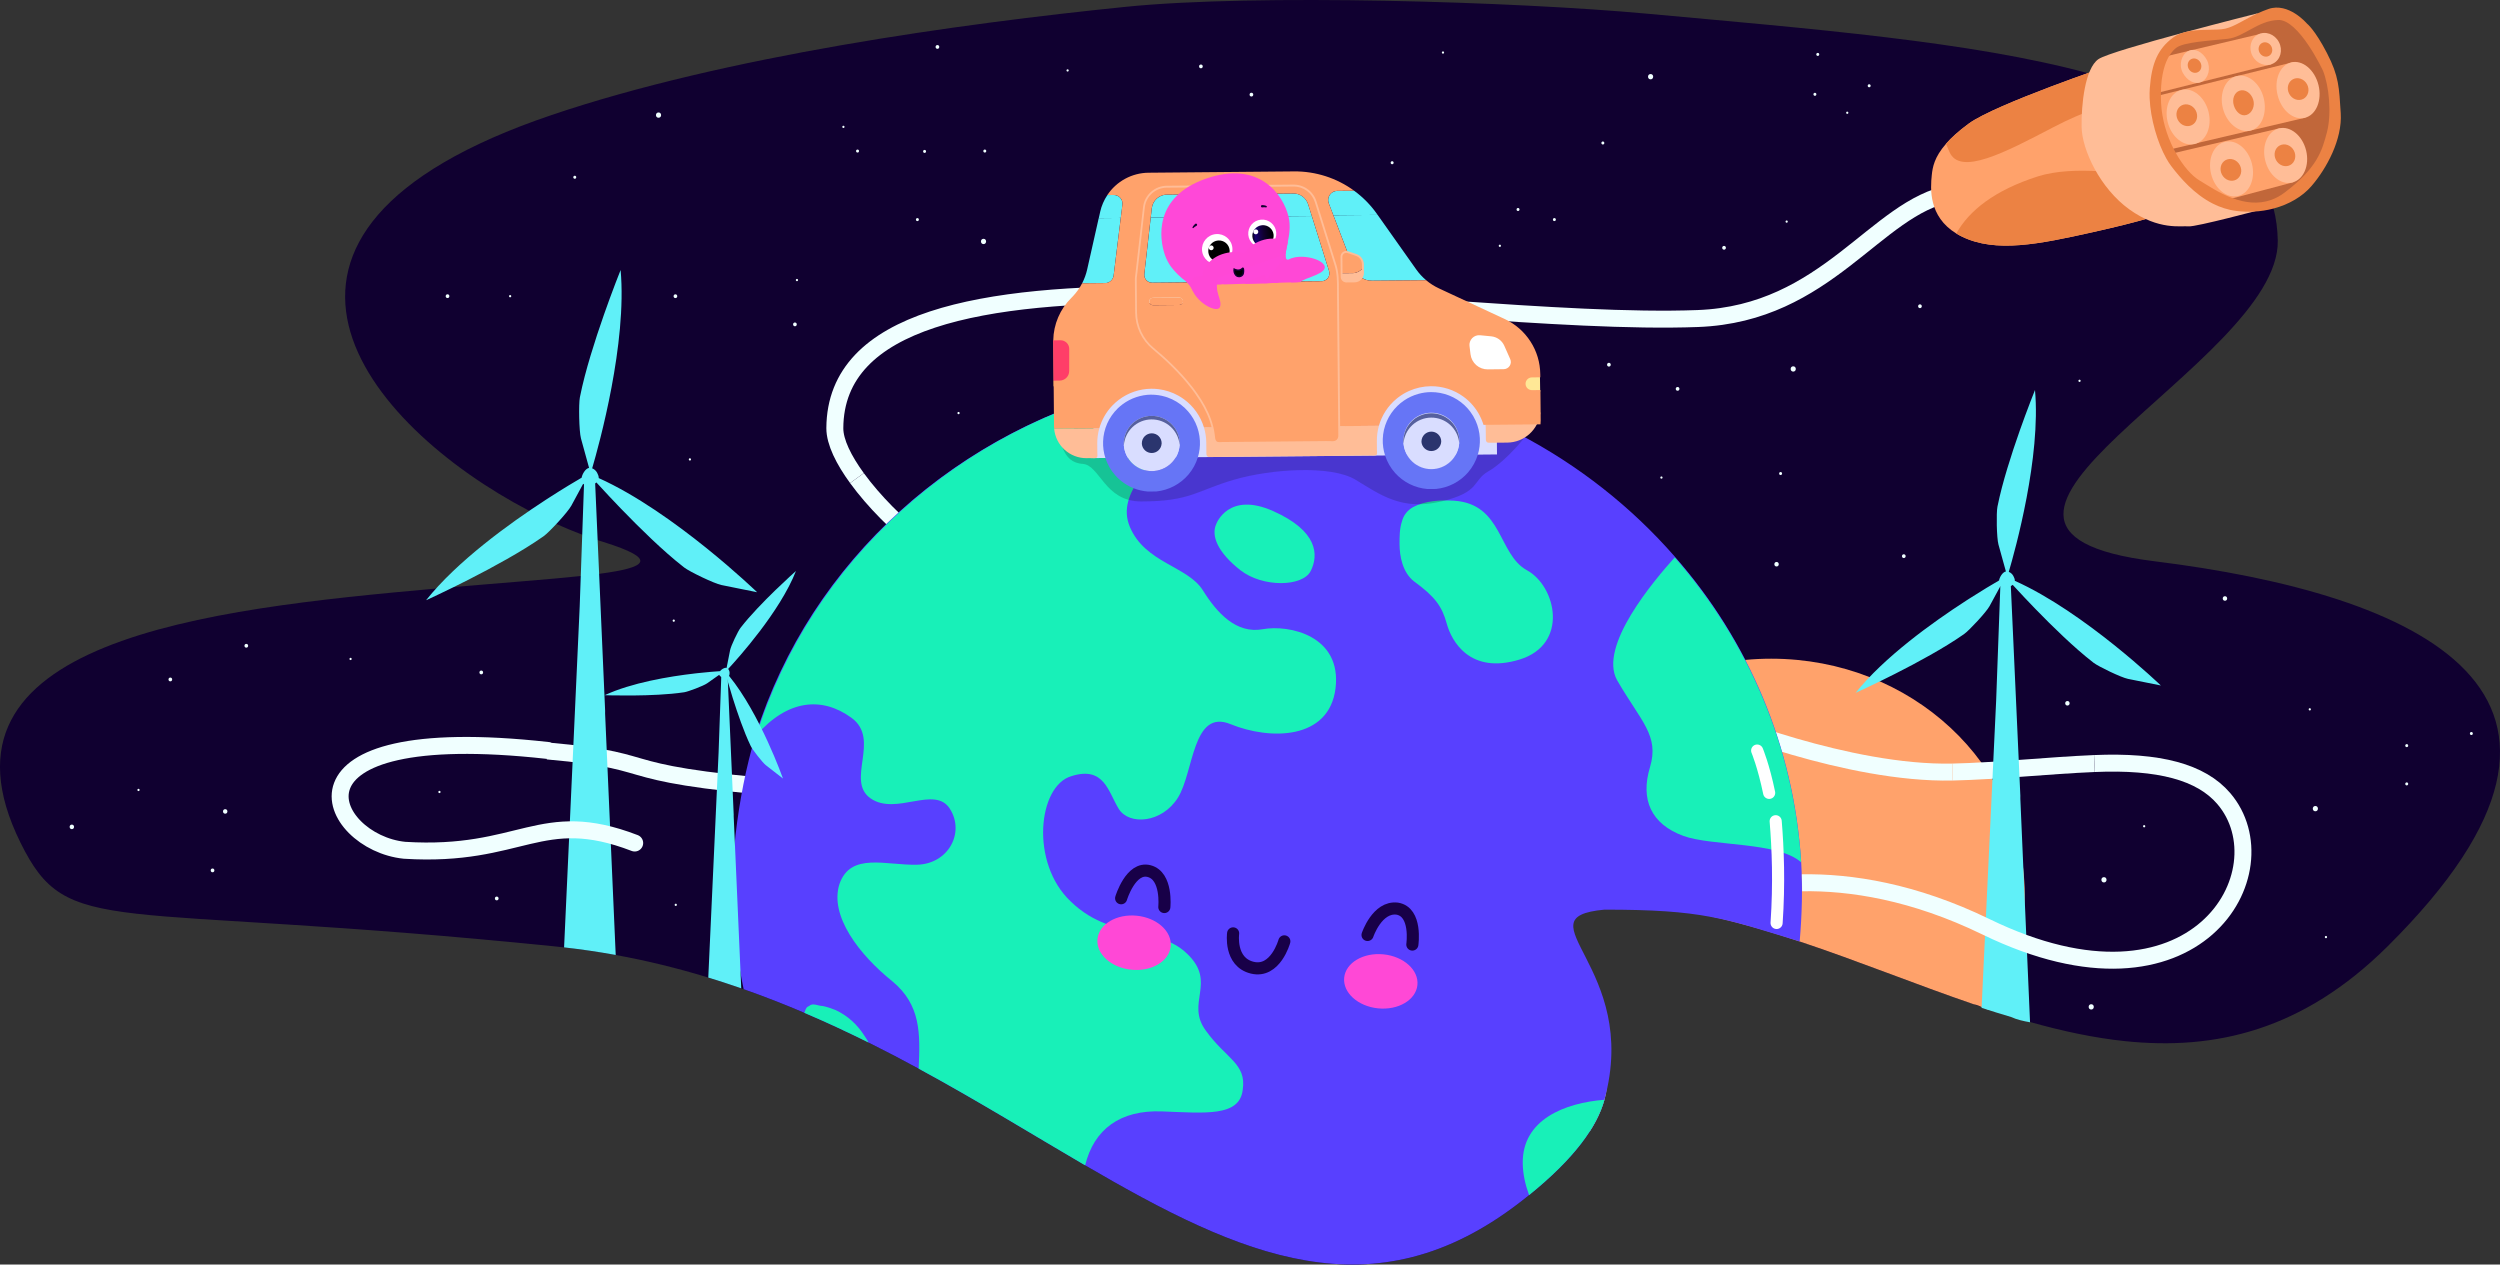 <svg width="1032" height="522" viewBox="0 0 1032 522" fill="none" xmlns="http://www.w3.org/2000/svg">
<rect x="0" y="0" width="1032" height="522" fill="#333333" stroke="none"/>
<g clip-path="url(#clip0_1_5186)">
<path d="M985.547 390.709C950.618 425.369 914.387 433.668 877.22 429.786C864.332 428.44 851.327 425.628 838.225 421.944C835.659 421.224 833.089 420.469 830.513 419.683C830.513 419.683 830.511 419.682 830.507 419.68C827.674 418.816 824.838 417.914 821.995 416.985C820.615 416.537 819.234 416.077 817.85 415.613C817.734 415.573 817.615 415.535 817.499 415.494C816.583 415.191 815.667 414.878 814.748 414.565C791.057 406.466 767.08 396.692 742.906 388.652L741.57 388.211C708.595 377.331 675.26 369.799 641.78 374.257C640.255 374.461 638.784 374.664 637.369 374.868C633.444 375.428 629.936 375.988 626.818 376.552C616.561 378.402 610.494 380.277 607.541 382.303C603.858 384.833 605.034 387.597 608.981 390.834C622.883 402.242 671.134 419.561 662.462 453.407C662.415 453.598 662.362 453.792 662.308 453.986C662.246 454.208 662.183 454.434 662.117 454.659C662.029 454.963 661.935 455.267 661.835 455.573C661.756 455.818 661.675 456.065 661.587 456.315C661.499 456.575 661.405 456.838 661.308 457.101C661.22 457.342 661.129 457.586 661.031 457.831C660.765 458.523 660.473 459.221 660.156 459.925C660.075 460.107 659.99 460.288 659.905 460.476C659.78 460.748 659.651 461.024 659.513 461.299C659.409 461.515 659.303 461.731 659.193 461.947C659.08 462.17 658.964 462.395 658.848 462.621C658.788 462.736 658.726 462.855 658.66 462.974C658.547 463.184 658.431 463.397 658.315 463.61C657.995 464.195 657.656 464.787 657.298 465.382C657.172 465.595 657.041 465.808 656.909 466.021C656.868 466.096 656.821 466.168 656.774 466.24C656.617 466.493 656.454 466.75 656.291 467.007C656.131 467.257 655.968 467.504 655.805 467.755C655.638 468.005 655.469 468.259 655.299 468.509C654.481 469.718 653.59 470.945 652.626 472.191C652.473 472.391 652.319 472.589 652.159 472.789C651.676 473.406 651.174 474.029 650.653 474.652C650.518 474.815 650.383 474.974 650.248 475.137C649.501 476.023 648.723 476.915 647.904 477.814C647.713 478.03 647.515 478.243 647.318 478.456C647.151 478.637 646.985 478.819 646.813 479C645.548 480.362 644.196 481.74 642.759 483.139C642.423 483.471 642.078 483.803 641.73 484.135C638.615 487.112 635.116 490.18 631.204 493.342C630.159 494.184 629.086 495.036 627.985 495.893C566.936 543.358 512.304 518.61 447.942 481.048C426.338 468.437 403.632 454.384 379.22 441.135C372.471 437.472 365.588 433.868 358.563 430.371C349.944 426.086 341.106 421.962 332.03 418.096C323.882 414.612 315.536 411.34 306.977 408.335C306.648 408.219 306.318 408.103 305.986 407.99C305.502 407.818 305.016 407.652 304.53 407.483C300.526 406.109 296.476 404.788 292.379 403.538C292.187 403.479 291.993 403.423 291.801 403.363C279.691 399.681 267.16 396.579 254.164 394.218C247.196 392.947 240.096 391.892 232.855 391.081C231.71 390.95 230.558 390.825 229.404 390.709C42.817 371.765 28.209 387.891 8.443 347.819C-32.755 264.295 85.232 251.444 179.989 242.956C182.48 242.734 184.943 242.518 187.374 242.308C207.925 240.54 226.178 239.225 239.742 237.775C242.462 237.484 244.994 237.187 247.319 236.88C267.279 234.25 271.913 230.863 249.006 223.706C248.247 223.468 247.482 223.221 246.71 222.967C244.62 222.275 242.493 221.524 240.344 220.713C236.839 219.392 233.266 217.917 229.658 216.299C225.956 214.636 222.213 212.824 218.473 210.873C151.206 175.794 83.801 96.14 227.75 47.464C299.566 23.18 395.87 9.799 464.744 2.811C518.529 -2.645 625.716 0.689 679.542 5.62C748.19 11.906 813.653 17.15 861.812 30.183C861.972 30.227 862.132 30.271 862.292 30.314C866.352 31.42 870.29 32.584 874.095 33.805C878.711 35.292 883.131 36.867 887.342 38.539C887.398 38.561 887.455 38.586 887.514 38.608C887.768 38.708 888.019 38.811 888.274 38.914C888.43 38.977 888.587 39.04 888.744 39.105C889.155 39.271 889.563 39.44 889.971 39.609C890.027 39.631 890.081 39.656 890.137 39.678C890.771 39.944 891.405 40.214 892.029 40.483C893.133 40.962 894.225 41.447 895.295 41.942C896.826 42.643 898.323 43.363 899.785 44.099C902.289 45.361 904.692 46.669 906.988 48.031C908.736 49.064 910.424 50.129 912.049 51.224C914.443 52.84 916.702 54.524 918.82 56.277C919.41 56.763 919.987 57.257 920.552 57.758C920.825 57.996 921.094 58.24 921.364 58.484C924.448 61.283 927.187 64.257 929.556 67.422C932.06 70.766 934.152 74.322 935.803 78.104C936.433 79.551 936.998 81.028 937.5 82.54C937.591 82.813 937.679 83.085 937.764 83.361C938.043 84.253 938.3 85.161 938.532 86.081C939.593 90.233 940.179 94.631 940.264 99.296C941.205 150.266 781.174 218.224 889.35 231.683C997.526 245.142 1091.55 285.521 985.547 390.709Z" fill="#100030"/>
<path d="M835.787 369.157C835.787 386.019 830.105 403.185 821.982 417.007C819.221 416.719 817.521 415.028 814.747 414.565C791.057 406.466 767.08 396.692 742.906 388.652C709.496 377.538 675.712 369.74 641.78 374.257C636.023 375.024 631.063 375.785 626.818 376.552C626.62 374.113 626.52 371.646 626.52 369.157C626.52 315.448 673.368 271.909 731.153 271.909C788.939 271.909 835.787 315.448 835.787 369.157Z" fill="#FFA26B"/>
<path d="M708.094 297.102C708.094 297.102 762.685 319.642 805.982 318.703" stroke="#F0FFFF" stroke-width="7" stroke-miterlimit="10"/>
<path d="M805.981 318.703C824.1 318.309 845.403 315.998 864.583 315.188" stroke="#F0FFFF" stroke-width="7" stroke-miterlimit="10"/>
<path d="M345 327C244.053 319.827 279.443 314.712 226 310" stroke="#F0FFFF" stroke-width="7" stroke-miterlimit="10"/>
<path d="M831.728 239.763C831.734 239.065 831.434 238.333 831.108 237.747C830.682 236.975 830.03 236.374 829.221 236.065C831.886 227.028 842.553 188.647 840.045 161C839.403 162.587 838.783 164.183 838.169 165.782C836.642 169.757 835.166 173.753 833.751 177.768C831.924 182.947 830.186 188.161 828.604 193.418C827.039 198.617 825.601 203.868 824.54 209.193C824.041 211.704 824.214 222.074 824.958 224.763C825.696 227.428 826.434 230.094 827.171 232.759C827.457 233.794 827.745 234.838 828.039 235.896C826.566 236.182 825.396 238.41 825.212 239.612C822.606 241.119 818.254 243.704 812.957 247.093C812.418 247.436 811.925 247.751 811.507 248.026H811.51C797.527 257.072 777.839 271.243 766 286C767.571 285.294 769.13 284.561 770.686 283.826C774.557 281.999 778.404 280.117 782.223 278.184C787.148 275.69 792.033 273.11 796.835 270.39C801.585 267.702 806.279 264.891 810.749 261.765C812.859 260.292 819.949 252.67 821.28 250.219C822.603 247.785 823.923 245.351 825.246 242.918C825.428 242.586 825.609 242.248 825.791 241.917C825.857 241.977 825.921 242.034 826.004 242.091C827.168 242.886 828.693 242.411 829.074 242.306C829.71 242.131 830.342 241.845 830.849 241.422C831.007 241.593 831.16 241.768 831.319 241.94C834.204 245.086 837.135 248.191 840.106 251.257C843.939 255.213 847.847 259.099 851.862 262.874C855.833 266.604 859.906 270.244 864.22 273.585C866.255 275.161 875.659 279.682 878.411 280.237C881.14 280.786 883.873 281.335 886.602 281.885C888.363 282.239 890.121 282.591 892 282.968C892 282.968 860.433 252.624 831.731 239.766L831.728 239.763Z" fill="#60F0F8"/>
<path d="M353.747 197.361C360.819 207.085 370.718 216.819 378.662 222.905" stroke="#F0FFFF" stroke-width="7" stroke-miterlimit="10"/>
<path d="M838 422C835.408 421.545 832.353 420.854 830.329 419.866C830.329 419.866 830.327 419.865 830.323 419.863C826.227 418.654 822.119 417.373 818 416.033L821.926 333.388L824.016 289.122L824.441 277.453L825.014 261.78L825.695 243.214L825.707 242.727L825.805 239L829.88 239.083V239.158C829.904 239.132 829.925 239.112 829.942 239.086L830.088 242.332L831.069 263.852L831.645 276.631L834.053 329.646C834.053 329.646 834.014 329.237 833.943 328.498L838 422Z" fill="#60F0F8"/>
<path d="M662.309 453.986C661.185 458.078 659.234 462.414 656.291 467.007C632.246 447.656 615.156 421.042 608.981 390.834C622.962 402.308 671.686 419.758 662.309 453.986Z" fill="#FFE896"/>
<path d="M254.165 394.218C247.197 392.947 240.097 391.892 232.855 391.081L237.097 298.676L239.294 250.48L239.742 237.775L240.345 220.713L241.06 200.498L241.072 199.966L241.176 195.909L245.462 195.999V196.081C245.487 196.053 245.509 196.031 245.528 196.003L245.681 199.537L246.71 222.967L247.319 236.88L249.851 294.603C249.851 294.603 249.81 294.156 249.735 293.351L254.165 394.218Z" fill="#60F0F8"/>
<path d="M247.168 197.358C247.174 196.598 246.848 195.799 246.497 195.157C246.035 194.315 245.329 193.661 244.448 193.323C247.341 183.464 258.908 141.61 256.191 111.456C255.492 113.187 254.823 114.927 254.155 116.671C252.498 121.007 250.898 125.365 249.364 129.742C247.381 135.39 245.499 141.075 243.78 146.81C242.082 152.48 240.523 158.206 239.375 164.013C238.832 166.753 239.02 178.061 239.826 180.991C240.626 183.899 241.426 186.805 242.226 189.713C242.537 190.84 242.851 191.98 243.168 193.135C241.571 193.448 240.3 195.877 240.102 197.186C237.279 198.83 232.557 201.647 226.812 205.345C226.225 205.717 225.692 206.062 225.237 206.362H225.24C210.074 216.227 188.72 231.683 175.879 247.778C177.583 247.008 179.274 246.209 180.962 245.408C185.159 243.414 189.332 241.363 193.474 239.256C198.817 236.536 204.113 233.721 209.324 230.756C214.476 227.823 219.565 224.758 224.415 221.349C226.702 219.739 234.392 211.431 235.839 208.757C237.272 206.102 238.706 203.447 240.14 200.796C240.335 200.433 240.532 200.066 240.73 199.703C240.802 199.769 240.871 199.831 240.962 199.894C242.223 200.761 243.877 200.242 244.291 200.129C244.981 199.938 245.665 199.625 246.214 199.165C246.384 199.352 246.553 199.543 246.722 199.731C249.854 203.163 253.029 206.55 256.254 209.894C260.414 214.208 264.65 218.447 269.005 222.563C273.312 226.63 277.73 230.603 282.408 234.244C284.613 235.963 294.813 240.893 297.8 241.498C300.762 242.096 303.724 242.694 306.685 243.292C308.593 243.677 310.504 244.062 312.54 244.475C312.54 244.475 278.304 211.384 247.174 197.361L247.168 197.358Z" fill="#60F0F8"/>
<path d="M226.025 309.781C110.567 296.945 134.957 347.776 167 351C215.5 354 223 333 262 348" stroke="#F0FFFF" stroke-width="7" stroke-miterlimit="10" stroke-linecap="round"/>
<path d="M805.354 79.832C774.162 85.618 754.386 129.466 700.877 131.489C590.11 135.671 345.088 85.859 344.62 176.727C344.592 182.509 348.344 189.932 353.747 197.361" stroke="#F0FFFF" stroke-width="7" stroke-miterlimit="10"/>
<path opacity="0.14" d="M434.822 171.248C434.822 171.248 418.193 195.668 456.784 204.121C471.056 207.248 472.157 212.26 489.413 205.999C506.669 199.738 508.238 195.668 535.534 196.294C562.829 196.92 583.731 211.856 603.616 202.868C623.501 193.88 621.813 177.197 621.813 177.197L541.67 154.875L434.822 171.248Z" fill="#100030"/>
<path d="M947.386 6.456L960.698 29.147L964.322 43.254L959.484 64.599L945.202 80.524L931.843 85.618L910.449 79.385L895.185 63.738L889.306 43.814L891.9 27.428L898.072 17.62L911.465 14.389L924.332 12.848L936.741 6.841L947.386 6.456Z" fill="#C1673A"/>
<path d="M941.381 52.861L893.836 64.038L900.748 87.412L946.652 75.224L941.381 52.861Z" fill="#FFA26B"/>
<path d="M946.768 25.605L887.291 40.385L895.383 61.781L951.744 48.547L946.768 25.605Z" fill="#FFA26B"/>
<path d="M933.265 13.938L890.658 24.062L887.404 39.133L937.56 26.592L933.265 13.938Z" fill="#FFA26B"/>
<path d="M938.414 26.19C941.426 24.613 942.461 20.659 940.726 17.358C938.99 14.056 935.141 12.658 932.129 14.235C929.117 15.812 928.082 19.766 929.818 23.067C931.553 26.368 935.402 27.766 938.414 26.19Z" fill="#FFBD97"/>
<path d="M901.033 29.998C902.768 33.298 906.154 35.188 908.905 33.748C911.66 32.308 912.739 28.079 911.004 24.779C909.269 21.479 906.035 19.654 903.28 21.094C900.525 22.534 899.298 26.695 901.033 29.998Z" fill="#FFBD97"/>
<path d="M951.44 48.637C956.102 47.499 958.625 41.453 957.075 35.133C955.525 28.813 950.489 24.612 945.827 25.751C941.165 26.889 938.642 32.935 940.192 39.255C941.742 45.575 946.777 49.775 951.44 48.637Z" fill="#FFBD97"/>
<path d="M917.58 44.628C919.093 50.798 924.329 55.059 928.991 53.923C933.653 52.783 935.978 46.675 934.463 40.508C932.951 34.337 927.943 30.261 923.281 31.401C918.619 32.54 916.065 38.463 917.58 44.631V44.628Z" fill="#FFBD97"/>
<path d="M905.991 59.454C910.654 58.316 913.207 52.392 911.694 46.223C910.181 40.055 905.175 35.977 900.513 37.115C895.851 38.253 893.298 44.177 894.811 50.346C896.323 56.514 901.329 60.592 905.991 59.454Z" fill="#FFBD97"/>
<path d="M946.257 75.336C950.919 74.198 953.473 68.274 951.96 62.106C950.447 55.937 945.441 51.859 940.779 52.997C936.117 54.136 933.564 60.059 935.077 66.228C936.589 72.397 941.595 76.475 946.257 75.336Z" fill="#FFBD97"/>
<path d="M923.916 80.894C928.578 79.756 931.131 73.832 929.619 67.664C928.106 61.495 923.1 57.417 918.438 58.556C913.776 59.694 911.223 65.617 912.735 71.786C914.248 77.955 919.254 82.033 923.916 80.894Z" fill="#FFBD97"/>
<path d="M807.556 96.387C808.284 96.835 809.065 97.264 809.903 97.674C823.865 104.489 841.733 100.786 863.688 95.886C885.644 90.987 892.691 88.238 892.691 88.238L887.627 73.414L876.715 41.475L871.686 26.736C871.686 26.736 823.711 42.987 812.733 51.002C808.507 54.089 805.476 56.872 803.299 59.367C798.439 64.933 797.774 69.103 797.447 72.184C796.855 77.803 796.045 89.365 807.556 96.39V96.387Z" fill="#FFA26B"/>
<path d="M847.521 52.564C860.849 45.589 871.259 42.652 876.715 41.475L871.686 26.736C871.686 26.736 823.711 42.987 812.733 51.002C808.507 54.089 805.476 56.872 803.299 59.367C803.713 60.337 804.19 61.443 804.739 62.717C809.044 72.704 827.542 63.02 847.521 52.564Z" fill="#EC8243"/>
<path d="M807.556 96.387C808.284 96.835 809.065 97.264 809.903 97.674C823.865 104.489 841.733 100.786 863.688 95.886C885.644 90.987 892.691 88.238 892.691 88.238L887.627 73.414C879.134 71.758 856.102 68.042 841.19 72.826C823.363 78.542 812.84 86.92 807.56 96.387H807.556Z" fill="#EC8243"/>
<path d="M932.191 5.425C932.191 5.425 922.61 12.325 916.266 12.82C909.922 13.315 902.803 12.335 897.269 16.173C891.737 20.008 888.534 28.276 888.716 37.596C888.898 46.916 889.538 60.704 900.964 71.671C912.391 82.637 919.933 86.222 934.14 86.319C934.14 86.319 906.439 93.754 903.443 93.441C900.447 93.125 891.144 95.172 879.015 86.457C866.886 77.741 859.475 61.849 859.293 52.529C859.111 43.209 860.689 28.261 866.22 24.425C871.752 20.59 932.191 5.432 932.191 5.432V5.425Z" fill="#FFBD97"/>
<path d="M892.013 39.212C892.013 38.792 892.013 38.382 892.026 37.978L890.156 38.445L889.971 39.609C890.027 39.631 890.081 39.656 890.137 39.678C890.771 39.944 891.405 40.214 892.029 40.483C892.016 40.051 892.013 39.628 892.013 39.212ZM966.255 46.738C965.564 36.037 965.574 31.592 960.548 21.874C955.518 12.153 952.299 9.721 952.299 9.721C952.299 9.721 944.738 0.805 936.399 3.716C934.827 4.264 933.39 4.856 932.063 5.457C926.343 8.052 922.619 10.895 918.578 11.831C915.011 12.657 908.626 11.843 903.029 13.011C902.241 13.177 901.47 13.38 900.723 13.634C899.374 14.088 898.109 14.708 896.989 15.544C890.827 20.14 888.217 25.944 887.43 36.45C887.376 37.13 887.348 37.825 887.342 38.539C887.332 39.137 887.342 39.747 887.364 40.367C887.364 40.445 887.37 40.523 887.373 40.602C887.712 48.995 890.595 58.879 894.228 65.369C894.903 66.574 895.606 67.663 896.321 68.606C900.092 73.562 905.784 80.158 913.433 84.043C916.388 85.543 919.639 86.642 923.184 87.08C925.571 87.374 927.928 87.459 930.221 87.352C933.108 87.218 935.9 86.782 938.532 86.081C944.958 84.378 950.448 81.11 954.135 76.855C960.529 69.473 966.942 57.435 966.255 46.738ZM960.557 54.602C958.559 62.188 956.613 69.26 943.129 79.466C941.271 80.872 939.386 81.87 937.5 82.54C932.053 84.466 926.588 83.633 921.712 81.845C916.005 79.751 911.111 76.348 908.005 74.52C904.776 72.619 901.118 68.455 898.116 63.033C897.811 62.485 897.516 61.922 897.225 61.349C894.464 55.867 892.424 49.299 892.098 42.562C892.063 41.848 892.038 41.156 892.029 40.483C892.016 40.051 892.013 39.628 892.013 39.212C892.013 38.795 892.013 38.382 892.026 37.978C892.18 30.462 893.736 25.806 895.565 22.898C896.44 21.508 897.378 20.515 898.257 19.802C901.316 17.313 912.683 16.774 919.494 16.035C926.306 15.293 931.846 8.6 940.396 8.243C948.945 7.883 958.91 29.147 958.91 29.147C961.467 35.399 962.559 47.017 960.557 54.602Z" fill="#EC8243"/>
<path d="M950.804 40.833C952.848 39.763 953.549 37.077 952.37 34.834C951.191 32.591 948.578 31.64 946.534 32.71C944.49 33.78 943.789 36.465 944.968 38.709C946.148 40.952 948.76 41.903 950.804 40.833Z" fill="#EC8243"/>
<path d="M922.155 43.633C923.033 46.362 925.204 48.147 927.401 47.443C929.597 46.738 930.99 43.811 930.111 41.084C929.233 38.354 926.739 36.714 924.542 37.418C922.346 38.123 921.276 40.906 922.155 43.633Z" fill="#EC8243"/>
<path d="M904.842 51.63C906.886 50.56 907.587 47.874 906.407 45.631C905.228 43.388 902.615 42.437 900.571 43.507C898.528 44.577 897.827 47.262 899.006 49.505C900.185 51.748 902.798 52.7 904.842 51.63Z" fill="#EC8243"/>
<path d="M945.358 68.162C947.402 67.092 948.103 64.406 946.924 62.163C945.744 59.92 943.131 58.969 941.088 60.038C939.044 61.108 938.343 63.794 939.522 66.037C940.701 68.28 943.314 69.231 945.358 68.162Z" fill="#EC8243"/>
<path d="M923.05 74.19C925.094 73.12 925.795 70.434 924.616 68.191C923.437 65.948 920.824 64.997 918.78 66.067C916.736 67.137 916.035 69.822 917.215 72.066C918.394 74.309 921.007 75.26 923.05 74.19Z" fill="#EC8243"/>
<path d="M936.58 23.104C937.929 22.398 938.391 20.625 937.613 19.145C936.834 17.664 935.11 17.036 933.761 17.742C932.412 18.448 931.95 20.221 932.728 21.701C933.507 23.182 935.231 23.81 936.58 23.104Z" fill="#EC8243"/>
<path d="M907.317 29.779C908.665 29.073 909.128 27.3 908.349 25.82C907.571 24.339 905.847 23.711 904.498 24.417C903.149 25.123 902.687 26.896 903.465 28.376C904.243 29.857 905.968 30.485 907.317 29.779Z" fill="#EC8243"/>
<path d="M662.309 453.986C659.243 465.181 649.96 478.177 631.204 493.342C630.159 494.184 629.086 495.035 627.985 495.893C566.937 543.358 512.304 518.61 447.943 481.048C426.338 468.437 403.632 454.384 379.22 441.135C372.471 437.472 365.588 433.868 358.563 430.371C349.945 426.085 341.106 421.962 332.03 418.096C323.882 414.612 315.536 411.34 306.977 408.335C302.676 387.907 301.408 366.546 303.617 344.763C305.267 330.594 307.909 316.753 311.875 303.569C334.452 231.47 395.472 176.974 470.002 159.433C470.589 159.295 471.179 159.161 471.765 159.026C472.358 158.891 472.954 158.76 473.547 158.628C474.147 158.5 474.749 158.369 475.348 158.243C497.477 153.629 520.926 152.311 544.705 154.618C603.817 160.548 655.667 188.89 691.336 229.754C721.719 264.355 740.544 308.184 743.518 355.639C744.165 366.643 743.857 377.648 742.906 388.652C711.5 379 702.809 375.5 662.309 375.5C626.968 378.803 677.334 399.152 662.309 453.986Z" fill="#5840FF"/>
<path d="M551.309 284.128C548.667 305.548 524.226 305.548 508.043 298.958C492.193 292.365 492.852 318.728 486.248 329.275C479.643 339.819 466.102 340.809 461.81 333.887C457.515 326.968 455.865 316.092 442.323 320.378C428.453 324.332 425.152 356.296 441.994 372.115C446.678 376.696 451.626 379.473 456.583 381.373C466.036 384.992 475.524 385.424 483.27 389.071C485.786 390.255 488.121 391.779 490.21 393.864C502.431 405.73 489.222 413.966 497.806 425.5C506.064 437.036 514.651 439.012 512.997 449.888C511.677 461.093 497.477 459.443 479.643 458.785C462.369 458.147 451.601 466.164 447.943 481.047C426.338 468.437 403.632 454.383 379.22 441.134C379.907 426.542 380.117 414.809 368.346 405.069C354.807 394.193 342.258 378.048 346.55 364.865C351.174 351.685 365.704 357.285 378.586 356.957C391.465 356.628 398.399 343.773 392.124 333.887C385.849 324.003 369.999 336.855 359.429 329.604C348.862 322.353 363.724 305.219 351.504 296.322C339.283 287.421 325.083 288.742 312.204 303.569C334.96 230.906 396.761 176.122 471.765 159.026C472.358 158.891 472.954 158.76 473.547 158.628C474.146 158.5 474.749 158.368 475.348 158.243C480.635 162.197 486.248 168.459 483.276 177.027C478.322 191.197 460.157 202.73 466.432 217.56C472.706 232.39 490.21 233.708 496.485 243.595C502.431 253.15 510.356 261.718 521.255 259.74C532.155 257.764 553.951 262.379 551.309 284.128Z" fill="#18F0B8"/>
<path d="M667.557 280.831C677.465 297.968 685.061 303.569 681.099 316.753C677.136 329.933 681.428 340.151 694.969 345.095C706.857 349.377 733.939 347.402 743.515 355.971C740.541 308.516 721.719 264.686 691.333 230.086C683.075 239.312 659.626 266.665 667.554 280.834L667.557 280.831Z" fill="#18F0B8"/>
<path d="M631.204 493.342C629.676 489.125 628.65 484.785 628.588 480.205C628.334 462.122 646.026 455.26 662.309 453.986C659.244 465.181 649.96 478.177 631.204 493.342Z" fill="#18F0B8"/>
<path d="M358.563 430.371C349.944 426.085 341.106 421.962 332.029 418.096C332.111 417.808 332.218 417.529 332.349 417.263C332.679 416.274 333.008 415.613 334 415.284C334.329 414.956 334.991 414.627 335.65 414.627C336.974 414.627 338.295 415.284 339.616 415.284C341.266 415.613 343.249 416.274 344.899 416.934C349.853 419.238 353.816 422.864 356.787 427.478C357.474 428.468 358.064 429.432 358.563 430.371Z" fill="#18F0B8"/>
<path d="M578.721 215.253C577.73 218.218 577.729 221.514 577.729 224.479C577.729 229.751 579.05 236.341 583.675 239.966C592.262 246.228 595.233 250.182 597.216 257.433C599.199 264.683 606.795 278.524 627.27 272.263C647.745 266.001 642.461 241.945 630.241 235.355C618.353 228.765 620.333 208.002 600.187 206.684C594.574 206.356 588.3 206.684 583.346 209.32C581.033 210.638 579.383 212.617 578.721 215.253Z" fill="#18F0B8"/>
<path d="M502.101 216.242C502.101 216.242 507.055 202.73 525.55 210.97C544.046 219.21 544.375 229.094 541.071 235.687C537.768 242.277 521.255 242.609 512.009 235.358C502.763 228.108 499.789 221.189 502.101 216.245V216.242Z" fill="#18F0B8"/>
<path d="M530.172 388.592C530.172 388.592 526.538 401.772 516.96 399.468C507.381 397.161 509.035 385.299 509.035 385.299" stroke="#180048" stroke-width="5" stroke-linecap="round" stroke-linejoin="round"/>
<path d="M462.802 370.798C462.802 370.798 466.764 357.614 474.36 359.593C481.956 361.572 480.635 374.423 480.635 374.423" stroke="#180048" stroke-width="5" stroke-linecap="round" stroke-linejoin="round"/>
<path d="M564.521 385.956C564.521 385.956 568.483 374.094 576.741 375.08C584.999 376.398 583.016 389.91 583.016 389.91" stroke="#180048" stroke-width="5" stroke-linecap="round" stroke-linejoin="round"/>
<path d="M585.108 406.632C585.733 400.474 579.473 394.801 571.128 393.956C562.779 393.11 555.506 397.418 554.879 403.573C554.255 409.728 560.514 415.404 568.859 416.249C577.208 417.094 584.481 412.787 585.108 406.632Z" fill="#FF48D6"/>
<path d="M483.267 390.687C483.892 384.532 477.632 378.856 469.287 378.011C460.938 377.165 453.666 381.473 453.038 387.628C452.414 393.783 458.673 399.459 467.019 400.304C475.364 401.15 482.64 396.842 483.267 390.687Z" fill="#FF48D6"/>
<path d="M733 339C733.938 350.319 734.501 364.618 733.376 381" stroke="white" stroke-width="5" stroke-linecap="round" stroke-linejoin="round"/>
<path d="M725.355 309.831C725.355 309.831 727.997 316.092 730.31 327.297" stroke="white" stroke-width="5" stroke-linecap="round" stroke-linejoin="round"/>
<path d="M501.772 169.116C503.777 169.116 505.405 167.495 505.405 165.491C505.405 163.487 503.78 161.866 501.772 161.866C499.764 161.866 498.139 163.487 498.139 165.491C498.139 167.495 499.764 169.116 501.772 169.116Z" fill="white"/>
<path d="M512.339 183.289C514.162 183.289 515.643 181.814 515.643 179.992C515.643 178.17 514.165 176.695 512.339 176.695C510.513 176.695 509.035 178.17 509.035 179.992C509.035 181.814 510.513 183.289 512.339 183.289Z" fill="white"/>
<path d="M491.863 185.925C493.686 185.925 495.167 184.45 495.167 182.628C495.167 180.806 493.689 179.332 491.863 179.332C490.037 179.332 488.56 180.806 488.56 182.628C488.56 184.45 490.037 185.925 491.863 185.925Z" fill="white"/>
<path d="M447 191.5C441.4 191.1 439.333 187.333 438 183L449 170.5L595 155L629 181C626.5 184.167 620.1 191.3 614.5 194.5C607.5 198.5 611.5 203 595 207C578.5 211 569.5 204 559.5 198C549.5 192 525 193.5 509.5 198C494 202.5 491.5 207 471 207C455.952 207 454 192 447 191.5Z" fill="#131313" fill-opacity="0.2"/>
<path d="M305.986 407.99C305.503 407.818 305.017 407.652 304.53 407.483C300.527 406.109 296.476 404.787 292.379 403.538L295.325 339.413L295.664 331.965L296.63 310.764L297.681 281.054L297.722 279.419L297.747 278.324L300.295 278.38V278.427C300.31 278.411 300.323 278.399 300.335 278.38L300.474 281.533L302.798 334.616L302.899 336.899C302.886 336.783 302.867 336.564 302.836 336.248L303.341 347.721L305.716 401.835L305.986 407.99Z" fill="#60F0F8"/>
<path d="M864.583 315.187C891.239 314.057 908.589 318.662 917.989 329.661C943.402 359.402 906.694 424.833 819.787 382.569C789.937 368.052 763.862 364.076 743.86 364.411" stroke="#F0FFFF" stroke-width="7" stroke-miterlimit="10"/>
<path d="M451.494 189.097L617.964 187.594L617.682 156.334L451.212 157.837L451.494 189.097Z" fill="#D9DDFF"/>
<path d="M495.318 181.896C495.045 176.768 492.814 171.94 489.075 168.409C486.994 166.443 484.541 164.962 481.884 164.035C481.604 163.942 481.325 163.848 481.04 163.766C479.173 163.206 477.221 162.918 475.238 162.921V162.905C470.965 162.943 466.836 164.342 463.439 166.862C462.726 167.392 462.046 167.968 461.402 168.594C457.7 172.2 455.526 177.09 455.356 182.253C455.275 184.579 455.601 186.877 456.301 189.053C457.151 191.704 458.554 194.174 460.449 196.291C462.522 198.604 465.089 200.386 467.925 201.522C469.804 202.277 471.803 202.753 473.858 202.909L477.344 202.878C482.461 202.342 487.18 199.869 490.53 195.968C492.36 193.83 493.702 191.354 494.496 188.708C495.158 186.523 495.44 184.219 495.318 181.896ZM483.361 191.322C482.103 192.509 480.607 193.389 478.991 193.912C478.821 193.968 478.649 194.018 478.476 194.065C477.526 194.325 476.537 194.463 475.533 194.472C474.865 194.478 474.203 194.425 473.554 194.322C473.259 194.272 472.967 194.212 472.678 194.14H472.675C472.622 194.128 472.569 194.112 472.515 194.099C472.346 194.056 472.176 194.009 472.01 193.955C471.925 193.93 471.844 193.902 471.759 193.874C471.505 193.793 471.257 193.699 471.012 193.595H471.009C470.764 193.495 470.523 193.386 470.288 193.267C469.337 192.794 468.449 192.19 467.649 191.463C467.514 191.341 467.385 191.216 467.257 191.088C466.614 190.446 466.052 189.735 465.585 188.968C464.646 187.447 464.072 185.719 463.925 183.906C463.893 183.615 463.884 183.333 463.881 183.042C463.919 180.033 465.142 177.156 467.282 175.034C467.815 174.498 468.399 174.025 469.017 173.615C469.171 173.515 469.328 173.415 469.488 173.318C469.804 173.127 470.134 172.952 470.466 172.792C471.972 172.078 473.626 171.693 475.326 171.677C478.345 171.649 481.253 172.801 483.43 174.886C483.55 175.002 483.669 175.121 483.782 175.24C485.746 177.288 486.888 179.986 486.976 182.832C486.976 183.051 486.973 183.264 486.96 183.48C486.957 183.546 486.954 183.612 486.944 183.677V183.699C486.825 185.506 486.282 187.249 485.376 188.79C485.015 189.406 484.591 189.992 484.114 190.54C483.876 190.809 483.625 191.072 483.361 191.322Z" fill="#6675F6"/>
<path d="M475.339 173.124C478.257 173.105 481.068 174.179 483.223 176.139C485.372 178.098 486.703 180.803 486.947 183.696C486.762 186.604 485.482 189.322 483.361 191.322C481.244 193.32 478.451 194.444 475.533 194.472C472.619 194.497 469.804 193.423 467.652 191.463C465.503 189.503 464.173 186.799 463.928 183.906C464.113 181.001 465.393 178.28 467.514 176.283C469.632 174.292 472.43 173.161 475.342 173.133V173.127L475.339 173.124Z" fill="#D9DDFF"/>
<path d="M475.333 173.127C472.424 173.158 469.632 174.285 467.511 176.283C465.393 178.28 464.119 181.007 463.925 183.906C463.893 183.615 463.884 183.333 463.881 183.039C463.919 180.033 465.139 177.153 467.279 175.03C469.419 172.908 472.302 171.703 475.323 171.674C478.345 171.646 481.25 172.801 483.427 174.886C485.605 176.968 486.878 179.817 486.973 182.832C486.982 183.123 486.973 183.405 486.944 183.699C486.7 180.797 485.369 178.102 483.214 176.142C481.058 174.182 478.247 173.108 475.329 173.133V173.127H475.333Z" fill="#56609E"/>
<path d="M610.877 180.847C610.742 178.342 610.142 175.907 609.126 173.662C608.53 172.341 607.789 171.085 606.917 169.918C606.224 168.988 605.446 168.117 604.589 167.313C600.821 163.781 595.839 161.825 590.675 161.862H590.665C588.955 161.878 587.27 162.116 585.645 162.554C583.446 163.146 581.356 164.107 579.477 165.403C578.548 166.045 577.67 166.765 576.851 167.563C573.155 171.164 570.99 176.054 570.811 181.207C570.73 183.533 571.056 185.834 571.759 188.01C572.606 190.658 574.008 193.125 575.897 195.239C579.339 199.086 584.139 201.459 589.285 201.872L592.77 201.841C597.916 201.337 602.672 198.876 606.045 194.966C607.893 192.818 609.248 190.33 610.048 187.665C610.71 185.477 610.996 183.17 610.877 180.847ZM579.323 181.561C579.405 178.658 580.585 175.9 582.627 173.822C584.773 171.643 587.694 170.4 590.756 170.372C593.821 170.343 596.764 171.533 598.951 173.674C601.135 175.816 602.38 178.73 602.409 181.789C602.412 182.096 602.399 182.393 602.38 182.691H602.365C602.365 182.735 602.358 182.778 602.355 182.822C602.355 182.832 602.352 182.844 602.352 182.854C602.214 184.594 601.681 186.263 600.805 187.747C600.259 188.68 599.575 189.541 598.772 190.295C596.661 192.286 593.862 193.41 590.96 193.435C588.058 193.46 585.237 192.386 583.091 190.436C582.279 189.697 581.582 188.852 581.017 187.928C580.104 186.444 579.537 184.763 579.37 183.007C579.37 182.994 579.37 182.982 579.37 182.969C579.37 182.944 579.37 182.922 579.364 182.897C579.339 182.6 579.32 182.296 579.32 181.999C579.32 181.892 579.32 181.783 579.323 181.676C579.323 181.639 579.323 181.598 579.323 181.561Z" fill="#6675F6"/>
<path d="M598.631 175.403C600.78 177.35 602.117 180.036 602.368 182.926C602.176 185.818 600.887 188.536 598.775 190.527C596.664 192.518 593.865 193.642 590.963 193.67C588.061 193.695 585.24 192.621 583.094 190.668C580.945 188.714 579.609 186.025 579.364 183.132C579.565 180.239 580.851 177.528 582.966 175.543C585.077 173.559 587.87 172.435 590.772 172.41C593.674 172.385 596.485 173.458 598.634 175.403H598.631Z" fill="#D9DDFF"/>
<path d="M602.39 182.021C602.39 182.328 602.38 182.625 602.361 182.926C602.117 180.039 600.78 177.341 598.631 175.387C596.482 173.433 593.664 172.36 590.762 172.388C587.86 172.413 585.062 173.54 582.95 175.528C580.832 177.519 579.549 180.233 579.358 183.132C579.333 182.835 579.317 182.528 579.314 182.231C579.286 179.175 580.478 176.239 582.624 174.056C584.77 171.874 587.691 170.635 590.756 170.606C593.818 170.578 596.761 171.768 598.948 173.909C601.135 176.054 602.377 178.965 602.405 182.024H602.39V182.021Z" fill="#56609E"/>
<path d="M486.825 122.826C487.233 122.823 487.622 122.986 487.917 123.268C488.212 123.556 488.375 123.941 488.378 124.348C488.381 124.755 488.218 125.149 487.936 125.434C487.647 125.728 487.261 125.891 486.853 125.897L475.97 125.994C475.562 125.998 475.166 125.841 474.881 125.553C474.586 125.265 474.423 124.88 474.416 124.473C474.413 124.066 474.57 123.671 474.859 123.383C475.147 123.089 475.533 122.926 475.941 122.923L486.825 122.826Z" fill="#FFA26B"/>
<path d="M477.516 81.955C478.658 80.925 480.142 80.352 481.68 80.337L533.918 79.864C535.267 79.858 536.585 80.283 537.677 81.075C538.762 81.874 539.575 82.995 539.983 84.278L541.53 89.184L475.031 89.785L475.471 85.915C475.646 84.394 476.371 82.982 477.513 81.952L477.516 81.955Z" fill="#60F0F8"/>
<path d="M472.38 113.102L475.028 89.785L541.526 89.184L548.633 111.844C548.79 112.323 548.83 112.839 548.749 113.344C548.667 113.848 548.466 114.32 548.172 114.73C547.877 115.141 547.478 115.472 547.026 115.707C546.578 115.945 546.073 116.064 545.564 116.07L475.643 116.703C475.185 116.706 474.73 116.615 474.307 116.43C473.883 116.246 473.507 115.97 473.199 115.632C472.889 115.294 472.659 114.887 472.518 114.452C472.374 114.01 472.327 113.55 472.383 113.093V113.099L472.38 113.102Z" fill="#60F0F8"/>
<path d="M552.834 178.393L552.812 175.919L552.649 157.934L552.639 156.922L552.627 155.554L552.344 124.438L552.316 121.461C552.3 119.667 552.335 117.842 552.272 116.029C552.194 113.788 551.962 111.562 551.287 109.417C550.612 107.264 549.935 105.1 549.26 102.928C548.35 100.032 547.434 97.129 546.524 94.234L546.518 94.227L544.121 86.592C543.782 85.496 543.447 84.391 543.092 83.295C542.49 81.335 541.266 79.623 539.606 78.414C539.202 78.117 538.772 77.857 538.329 77.629H538.326C537.881 77.403 537.42 77.215 536.949 77.059C535.967 76.743 534.932 76.583 533.884 76.595L524.092 76.683L490.797 76.987L481.639 77.068C481.055 77.071 480.478 77.131 479.91 77.24C478.21 77.566 476.619 78.355 475.314 79.532C473.579 81.091 472.474 83.236 472.211 85.552L472.041 87.089C471.894 88.407 471.743 89.725 471.59 91.053C471.395 92.859 471.185 94.666 470.981 96.466C470.764 98.419 470.542 100.364 470.319 102.323C470.109 104.102 469.914 105.864 469.713 107.642C469.563 108.91 469.434 110.166 469.28 111.434C469.252 111.693 469.202 111.944 469.193 112.213C469.127 113.049 468.907 113.866 468.891 114.705C468.876 115.162 468.873 115.607 468.876 116.073L468.926 121.611L468.992 129.034C469.02 131.864 469.663 134.657 470.877 137.215C472.088 139.773 473.852 142.033 476.029 143.842C477.309 144.901 478.564 145.996 479.807 147.111C481.206 148.372 482.574 149.662 483.92 150.983C485.363 152.405 486.756 153.854 488.105 155.363C488.265 155.542 488.425 155.72 488.579 155.902C489.046 156.425 489.501 156.951 489.95 157.486C490.687 158.359 491.406 159.252 492.109 160.159C492.636 160.842 493.147 161.534 493.646 162.235C494.352 163.228 495.026 164.239 495.67 165.275C496.743 166.991 497.699 168.781 498.534 170.622C499.347 172.391 499.996 174.226 500.473 176.113C500.495 176.201 500.517 176.289 500.539 176.376C500.539 176.38 500.539 176.386 500.539 176.389C500.548 176.433 500.558 176.477 500.57 176.52C500.793 177.466 500.962 178.424 501.072 179.391C501.072 179.398 501.075 179.407 501.075 179.413C501.119 180.046 501.198 180.669 501.32 181.295C501.329 181.345 501.345 181.395 501.361 181.445C501.474 181.846 501.693 182.203 501.995 182.491C502.701 183.104 503.952 182.851 504.806 182.844L510.594 182.791L514.124 182.76L547.622 182.456C548.488 182.45 549.342 182.478 550.195 182.506C550.562 182.519 550.926 182.466 551.259 182.331C551.595 182.196 551.905 181.996 552.159 181.733C552.464 181.417 552.642 181.063 552.74 180.69C552.762 180.609 552.78 180.525 552.796 180.443C552.912 179.786 552.837 179.078 552.831 178.393H552.834ZM481.667 80.343L486.339 80.299L527.229 79.93L533.906 79.87C535.255 79.858 536.579 80.283 537.667 81.082C538.762 81.88 539.566 83.001 539.973 84.284L541.52 89.184L541.526 89.19L548.633 111.85C548.783 112.338 548.818 112.855 548.743 113.35C548.699 113.613 548.623 113.869 548.52 114.11C548.504 114.151 548.485 114.192 548.463 114.232C548.435 114.295 548.404 114.358 548.369 114.42C548.332 114.486 548.294 114.552 548.25 114.614C548.231 114.646 548.209 114.677 548.187 114.708C548.109 114.818 548.027 114.921 547.93 115.021C547.892 115.068 547.848 115.112 547.804 115.153C547.798 115.162 547.792 115.168 547.786 115.168C547.742 115.215 547.698 115.256 547.651 115.297C547.07 115.795 546.33 116.07 545.555 116.086L537.121 116.161L535.525 116.177L532.745 116.202L528.13 116.242L523.326 116.286L522.124 116.299L514.959 116.361L503.165 116.468L502.506 116.474L501.559 116.483L492.259 116.568L491.544 116.574L490.104 116.587H489.972L475.637 116.718C474.944 116.724 474.263 116.505 473.707 116.101C473.14 115.698 472.729 115.122 472.509 114.461C472.365 114.026 472.318 113.559 472.374 113.099L475.022 89.791L475.458 85.922C475.637 84.4 476.359 82.988 477.504 81.958C478.006 81.504 478.577 81.138 479.185 80.875C479.534 80.722 479.894 80.6 480.262 80.512C480.72 80.405 481.19 80.346 481.667 80.343ZM475.97 125.994C475.562 125.998 475.173 125.835 474.887 125.553C474.598 125.271 474.429 124.889 474.423 124.479L474.416 124.473C474.413 124.266 474.454 124.066 474.529 123.881C474.548 123.834 474.57 123.787 474.592 123.743C474.664 123.615 474.752 123.493 474.859 123.387C475.141 123.099 475.533 122.926 475.941 122.923L486.825 122.826H486.834C487.224 122.839 487.594 123.011 487.87 123.289C488.152 123.571 488.3 123.947 488.303 124.348C488.306 124.748 488.158 125.121 487.889 125.415C487.622 125.7 487.245 125.872 486.85 125.897L475.97 125.994Z" fill="#FFA26B"/>
<path d="M610.202 137.13L615.589 137.659C616.935 137.791 618.228 138.282 619.323 139.071C620.421 139.87 621.29 140.931 621.845 142.168L624.716 148.626C624.951 149.152 625.048 149.722 625.004 150.289C624.957 150.858 624.775 151.413 624.465 151.892C624.154 152.371 623.731 152.771 623.232 153.05C622.724 153.335 622.162 153.485 621.591 153.491L613.901 153.585C611.849 153.613 609.866 152.884 608.32 151.528C606.782 150.173 605.794 148.304 605.555 146.266L605.085 142.318C605.003 141.62 605.082 140.925 605.304 140.258C605.537 139.6 605.907 138.993 606.396 138.499C606.886 138.001 607.479 137.613 608.141 137.378C608.803 137.134 609.499 137.049 610.199 137.121V137.13H610.202Z" fill="white"/>
<path d="M562.425 110.745L562.598 110.51H562.613L562.632 112.642C562.645 113.356 562.434 114.057 562.023 114.643C561.706 115.112 561.286 115.494 560.787 115.76C560.295 116.027 559.733 116.171 559.171 116.177L555.839 116.208C555.315 116.214 554.81 116.008 554.434 115.638C554.057 115.272 553.841 114.771 553.838 114.245L553.825 112.789L558.362 112.749C559.143 112.742 559.921 112.561 560.627 112.21C561.33 111.863 561.948 111.362 562.438 110.745H562.431H562.425Z" fill="#FFBD97"/>
<path d="M556.194 104.033C556.254 104.039 556.304 104.055 556.354 104.074L559.808 105.244C560.615 105.52 561.311 106.04 561.813 106.725C562.315 107.411 562.585 108.24 562.594 109.092L562.607 110.52H562.591L562.419 110.748C561.936 111.365 561.311 111.866 560.608 112.213C559.906 112.561 559.134 112.742 558.343 112.752L553.806 112.793L553.744 105.974C553.744 105.676 553.797 105.376 553.926 105.097C554.061 104.819 554.249 104.584 554.487 104.393C554.726 104.208 555.002 104.077 555.3 104.014C555.598 103.951 555.912 103.958 556.203 104.036H556.188L556.194 104.033Z" fill="#FFA26B"/>
<path d="M551.996 78.806L558.999 78.743C562.626 81.389 565.791 84.607 568.38 88.273L568.684 88.708L550.412 88.874L548.507 83.906C548.297 83.339 548.219 82.728 548.288 82.124C548.354 81.52 548.576 80.944 548.915 80.443C549.26 79.945 549.715 79.532 550.255 79.244C550.791 78.956 551.387 78.806 551.993 78.799L551.999 78.806H551.996Z" fill="#60F0F8"/>
<path d="M446.703 116.956C447.642 115.128 448.347 113.177 448.796 111.174L453.549 90.051L462.645 89.97L459.708 113.741C459.598 114.602 459.184 115.391 458.538 115.964C457.895 116.537 457.06 116.859 456.191 116.865L446.703 116.95V116.956Z" fill="#60F0F8"/>
<path d="M454.145 87.449C454.698 84.976 455.714 82.625 457.123 80.521L459.749 80.496C460.524 80.49 461.267 80.731 461.892 81.182C462.51 81.636 462.965 82.271 463.2 83.004C463.351 83.483 463.401 83.999 463.338 84.504L462.66 89.97L453.571 90.051L454.155 87.44L454.149 87.446L454.145 87.449Z" fill="#60F0F8"/>
<path d="M550.415 88.871L568.687 88.705L584.641 111.255C585.808 112.896 587.179 114.383 588.723 115.679L566.375 115.879C564.844 115.892 563.338 115.469 562.039 114.646C562.444 114.06 562.654 113.359 562.648 112.645L562.616 109.086C562.61 108.234 562.337 107.408 561.835 106.719C561.339 106.033 560.637 105.514 559.83 105.238L556.376 104.067C556.326 104.045 556.272 104.033 556.216 104.033L550.412 88.859L550.418 88.865L550.415 88.871Z" fill="#60F0F8"/>
<path d="M632.312 150.917L635.697 155.485L635.788 161.684L632.308 161.715C630.065 164.937 626.799 166.884 626.297 166.392C625.798 165.91 629.708 154.267 629.701 153.575C629.695 152.884 629.965 152.21 630.457 151.713C630.941 151.215 631.609 150.933 632.312 150.927V150.921V150.917Z" fill="#FFE896"/>
<path d="M458.61 135.725H458.623C458.629 136.466 458.491 137.202 458.212 137.891C457.932 138.586 457.521 139.209 457.004 139.735C456.483 140.264 455.868 140.684 455.184 140.975C454.5 141.266 453.766 141.416 453.022 141.422C452.818 141.422 452.614 141.413 452.417 141.391C452.994 140.577 453.769 139.923 454.666 139.491C455.212 139.24 455.683 138.865 456.066 138.401C456.439 137.938 456.712 137.399 456.859 136.82C457.085 135.953 457.013 135.036 456.662 134.216C456.313 133.398 455.692 132.713 454.917 132.275C454.133 131.839 453.236 131.67 452.345 131.796C451.463 131.921 450.644 132.334 450.013 132.973C449.653 133.339 448.26 135.959 447.529 137.362C447.293 136.595 447.237 135.778 447.353 134.976C447.469 134.181 447.754 133.423 448.184 132.741C448.617 132.068 449.195 131.489 449.869 131.054C450.886 130.387 452.09 130.071 453.311 130.155C454.522 130.24 455.68 130.709 456.605 131.501C457.223 132.027 457.719 132.678 458.061 133.408C458.397 134.14 458.579 134.932 458.588 135.74L458.61 135.718V135.725Z" fill="#18F0B8"/>
<path d="M453.781 176.805L435.154 176.974C435.446 180.312 436.993 183.414 439.478 185.671C441.963 187.928 445.213 189.165 448.567 189.134L449.969 189.121C450.675 189.115 452.401 189.347 452.818 188.811C453.163 188.364 452.981 187.565 452.978 187.033L452.944 183.145C452.925 180.997 453.21 178.868 453.791 176.805H453.785H453.781Z" fill="#FFBD97"/>
<path d="M501.088 179.379C500.969 178.367 500.784 177.366 500.542 176.376L496.99 176.408C497.615 178.464 497.932 180.593 497.954 182.732L497.988 186.661C497.994 187.208 497.932 187.853 498.302 188.257C498.663 188.661 499.152 188.658 499.654 188.652L565.402 188.057C566.096 188.051 567.818 188.282 568.239 187.747C568.593 187.299 568.408 186.501 568.405 185.969L568.37 182.08C568.352 179.936 568.637 177.807 569.218 175.741L552.821 175.888L552.843 178.355C552.853 179.526 553.069 180.769 552.172 181.695C551.918 181.961 551.607 182.159 551.271 182.293C550.936 182.428 550.572 182.49 550.208 182.472C549.348 182.45 548.501 182.422 547.632 182.428L504.809 182.816C503.956 182.822 502.704 183.076 501.998 182.462C501.659 182.137 501.42 181.723 501.317 181.266C501.195 180.643 501.116 180.017 501.072 179.385L501.088 179.369V179.379Z" fill="#FFBD97"/>
<path d="M479.527 182.913C479.518 181.83 479.079 180.8 478.307 180.042C477.535 179.285 476.493 178.865 475.408 178.875C474.319 178.884 473.29 179.322 472.531 180.093C471.772 180.863 471.351 181.908 471.361 182.985V183.283C471.452 184.303 471.928 185.252 472.685 185.944C473.444 186.636 474.438 187.011 475.468 187.002C476.493 186.993 477.485 186.598 478.228 185.894C478.981 185.196 479.433 184.231 479.502 183.211C479.509 183.107 479.515 183.007 479.531 182.913H479.527Z" fill="#2B356E"/>
<path d="M594.916 182.403C594.929 182.3 594.929 182.2 594.941 182.102C594.904 181.041 594.449 180.039 593.683 179.304C592.918 178.571 591.892 178.164 590.828 178.173C589.765 178.183 588.745 178.609 587.995 179.357C587.242 180.105 586.806 181.116 586.787 182.178C586.787 182.275 586.787 182.375 586.787 182.478C586.878 183.496 587.352 184.444 588.111 185.136C588.867 185.828 589.865 186.204 590.894 186.194C591.923 186.185 592.912 185.79 593.655 185.086C594.408 184.388 594.857 183.424 594.929 182.403H594.913H594.916Z" fill="#2B356E"/>
<path d="M613.336 178.8L613.355 180.772C613.361 181.326 613.302 181.974 613.669 182.378C614.03 182.782 614.519 182.779 615.021 182.773L622.19 182.707C625.597 182.676 628.876 181.395 631.399 179.11C633.915 176.821 635.515 173.694 635.869 170.312L628.904 170.375V170.353L612.348 170.503C612.972 172.557 613.289 174.686 613.311 176.827L613.33 178.815L613.336 178.8Z" fill="#FFBD97"/>
<path d="M436.519 157.12L434.907 157.135L434.929 159.59C435.217 159.23 435.484 158.863 435.751 158.497L436.519 157.12Z" fill="#F8C050"/>
<path d="M635.882 161.017H635.778L632.402 161.049C631.712 161.055 631.038 160.786 630.536 160.294C630.037 159.812 629.754 159.136 629.748 158.444C629.742 157.752 630.012 157.082 630.504 156.581C630.987 156.083 631.656 155.802 632.355 155.795L635.7 155.761H635.835L635.822 154.468C635.782 149.672 634.388 144.988 631.784 140.972C629.187 136.933 625.503 133.721 621.152 131.695L614.582 128.634L593.931 119.013C592.052 118.133 590.298 117.009 588.714 115.682C588.714 115.682 588.711 115.68 588.707 115.676L566.359 115.876C565.39 115.885 564.433 115.719 563.532 115.388C563.445 115.356 563.357 115.322 563.269 115.287C563.024 115.187 562.783 115.071 562.544 114.946C562.484 114.915 562.422 114.88 562.362 114.846C562.252 114.787 562.142 114.721 562.036 114.652C562.03 114.649 562.026 114.646 562.02 114.643C561.982 114.702 561.942 114.758 561.898 114.815C561.813 114.927 561.722 115.034 561.622 115.131C561.38 115.385 561.098 115.594 560.784 115.76C560.658 115.826 560.53 115.885 560.398 115.936C560.003 116.086 559.582 116.161 559.162 116.167L555.836 116.198C555.573 116.208 555.315 116.158 555.074 116.058C555.071 116.058 555.068 116.054 555.064 116.054C554.948 116.004 554.835 115.945 554.729 115.876C554.622 115.807 554.522 115.726 554.431 115.635C554.384 115.588 554.337 115.541 554.296 115.491C554.236 115.422 554.183 115.35 554.139 115.272C554.079 115.187 554.029 115.093 553.991 114.999C553.991 114.999 553.988 114.999 553.988 114.996C553.885 114.762 553.828 114.505 553.825 114.242L553.813 112.789L553.75 105.974C553.747 105.676 553.813 105.379 553.932 105.106C554.07 104.828 554.255 104.587 554.497 104.402C554.735 104.221 555.011 104.086 555.309 104.023C555.607 103.964 555.921 103.967 556.213 104.045V104.036L556.206 104.033L556.05 103.619L550.408 88.871L548.51 83.902C548.429 83.689 548.369 83.467 548.325 83.242C548.325 83.239 548.325 83.236 548.322 83.232C548.259 82.866 548.244 82.494 548.291 82.121C548.357 81.517 548.579 80.938 548.915 80.44C549.263 79.945 549.715 79.535 550.248 79.244C550.252 79.244 550.252 79.241 550.255 79.241C550.377 79.175 550.506 79.116 550.634 79.066C550.663 79.053 550.694 79.04 550.725 79.031C550.776 79.009 550.829 78.993 550.882 78.975C551.24 78.862 551.613 78.799 551.987 78.796H551.993L558.996 78.734C551.792 73.471 543.086 70.675 534.16 70.754L474.143 71.298C470.768 71.326 467.451 72.181 464.48 73.787C461.512 75.393 458.98 77.701 457.107 80.506L459.743 80.481C460.514 80.474 461.261 80.715 461.885 81.169C462.193 81.398 462.463 81.667 462.682 81.977C462.905 82.284 463.078 82.625 463.194 82.991C463.222 83.076 463.244 83.164 463.263 83.251C463.357 83.655 463.379 84.078 463.329 84.491L462.651 89.954V89.97L460.48 107.48L459.708 113.725C459.598 114.583 459.181 115.375 458.538 115.948C457.895 116.527 457.06 116.85 456.191 116.856L446.71 116.944H446.7C445.652 118.972 444.316 120.829 442.738 122.469C442.593 122.623 442.443 122.773 442.292 122.923C437.586 127.579 434.894 133.887 434.784 140.496L434.79 140.489V140.496L434.935 157.135L434.957 159.552L435.054 170.747V171.211L435.098 175.919C435.101 176.27 435.126 176.621 435.158 176.974V176.981L451.381 176.833L453.785 176.812H453.797C454.789 173.324 456.599 170.146 459.065 167.532C459.903 166.646 460.812 165.826 461.794 165.081C465.66 162.132 470.388 160.516 475.245 160.473C476.246 160.463 477.243 160.523 478.228 160.645C481.112 161.005 483.901 161.919 486.442 163.337C487.245 163.788 488.023 164.289 488.773 164.837C492.695 167.714 495.575 171.777 496.981 176.423H496.993L500.14 176.392H500.542L500.548 176.389C500.526 176.289 500.51 176.185 500.489 176.091C500.005 174.21 499.359 172.375 498.55 170.613C497.715 168.772 496.758 166.984 495.685 165.269C495.045 164.236 494.367 163.224 493.658 162.232C493.163 161.531 492.648 160.836 492.121 160.153C491.421 159.245 490.706 158.356 489.972 157.486C489.523 156.951 489.065 156.421 488.598 155.899C488.441 155.717 488.281 155.535 488.118 155.357C486.769 153.848 485.379 152.399 483.935 150.977C482.589 149.656 481.218 148.366 479.822 147.105C478.58 145.99 477.322 144.894 476.045 143.836C473.861 142.027 472.104 139.766 470.89 137.208C469.673 134.657 469.026 131.868 469.001 129.034L468.932 121.611L468.882 116.073C468.879 115.607 468.882 115.162 468.901 114.705C468.913 113.866 469.133 113.049 469.199 112.213C469.211 111.944 469.258 111.693 469.287 111.434C469.444 110.166 469.569 108.91 469.716 107.642C469.92 105.867 470.118 104.102 470.328 102.323C470.548 100.364 470.764 98.419 470.99 96.466C471.191 94.666 471.401 92.859 471.596 91.053C471.753 89.725 471.9 88.407 472.048 87.089C472.104 86.579 472.164 86.069 472.217 85.552C472.481 83.236 473.585 81.091 475.32 79.532C476.625 78.358 478.213 77.569 479.91 77.24C480.478 77.131 481.055 77.071 481.639 77.068L490.797 76.987L524.092 76.683L533.884 76.595C534.931 76.583 535.967 76.743 536.949 77.059C537.423 77.212 537.884 77.403 538.326 77.629H538.329C538.775 77.857 539.205 78.117 539.613 78.414C541.278 79.623 542.505 81.335 543.108 83.295C543.459 84.391 543.798 85.496 544.137 86.592L546.534 94.227C547.45 97.123 548.366 100.025 549.273 102.921C549.95 105.091 550.619 107.254 551.303 109.411C551.968 111.559 552.197 113.788 552.272 116.029C552.335 117.842 552.3 119.667 552.316 121.461L552.344 124.438L552.623 155.551L552.636 156.922L552.645 157.93L552.809 175.919H553.204L569.208 175.769C569.208 175.763 569.208 175.757 569.214 175.75C570.463 171.367 573.011 167.476 576.521 164.583C576.744 164.395 576.973 164.217 577.205 164.038C578.573 162.993 580.048 162.116 581.601 161.418C584.431 160.141 587.512 159.458 590.649 159.43C595.509 159.386 600.256 160.917 604.178 163.794C606.973 165.845 609.239 168.496 610.82 171.533C611.313 172.485 611.742 173.471 612.097 174.492C612.197 174.786 612.295 175.083 612.386 175.381L613.251 175.371L615.203 175.356L617.851 175.331L619.244 175.318L634.414 175.18L635.91 175.168C635.97 174.636 636.001 174.104 635.998 173.565L635.882 161.017ZM618.799 140.048C619.74 140.73 620.483 141.642 620.96 142.7L623.417 148.232C623.618 148.682 623.702 149.168 623.665 149.656C623.624 150.144 623.467 150.62 623.203 151.03C622.937 151.437 622.573 151.785 622.146 152.023C621.71 152.264 621.23 152.392 620.741 152.399L614.171 152.477C612.414 152.502 610.713 151.876 609.389 150.717C608.075 149.556 607.228 147.956 607.024 146.212L606.619 142.837H606.606C606.534 142.239 606.603 141.645 606.795 141.075C606.992 140.511 607.309 139.992 607.73 139.566C608.147 139.14 608.661 138.808 609.223 138.608C609.791 138.398 610.387 138.326 610.986 138.389L615.601 138.84C616.753 138.955 617.86 139.375 618.799 140.048Z" fill="#FFA26B"/>
<path d="M434.9 157.135L437.388 157.113C439.575 157.123 441.363 155.354 441.363 153.162L441.382 143.989C441.373 143.05 440.987 142.152 440.316 141.488C439.638 140.831 438.731 140.461 437.79 140.467L434.769 140.496C434.756 140.724 434.759 140.94 434.759 141.166L434.903 157.135H434.897H434.9Z" fill="#FF3E68"/>
<path d="M553.232 178.931L553.204 175.916V175.895L553.041 158.043L553.031 156.916L553.019 155.605L552.737 124.464L552.693 119.589C552.699 116.171 552.696 112.633 551.651 109.292L543.465 83.179C542.832 81.138 541.561 79.36 539.835 78.102C538.11 76.843 536.02 76.179 533.88 76.204L523.621 76.298L491.478 76.589L481.651 76.677C479.223 76.699 476.889 77.613 475.078 79.238C473.278 80.863 472.129 83.089 471.853 85.499L468.866 111.634C468.848 111.81 468.819 111.991 468.807 112.166C468.778 112.533 468.725 112.88 468.669 113.237C468.587 113.713 468.531 114.192 468.506 114.674C468.496 115.141 468.48 115.591 468.484 116.058L468.534 121.615L468.603 128.981C468.628 131.871 469.28 134.726 470.517 137.343C471.756 139.961 473.551 142.265 475.778 144.118C477.049 145.176 478.323 146.269 479.549 147.374C480.967 148.648 482.345 149.944 483.647 151.244C485.112 152.693 486.518 154.158 487.816 155.601C487.926 155.724 488.033 155.842 488.14 155.965C488.595 156.475 489.037 156.985 489.467 157.492C490.289 158.463 491.067 159.427 491.798 160.379C492.29 161.021 492.764 161.659 493.222 162.298C493.982 163.366 494.691 164.417 495.337 165.454C496.404 167.157 497.354 168.929 498.186 170.757C498.983 172.504 499.613 174.317 500.087 176.176C500.103 176.245 500.122 176.311 500.137 176.38C500.137 176.38 500.137 176.386 500.137 176.392C500.379 177.394 500.567 178.408 500.683 179.426C500.699 179.601 500.724 179.783 500.733 179.958C500.758 180.431 500.821 180.894 500.928 181.351C501.05 181.89 501.323 182.375 501.728 182.744C502.406 183.342 503.425 183.274 504.241 183.23C504.439 183.23 504.621 183.205 504.796 183.205L511.366 183.145L513.362 183.126L547.626 182.816C548.463 182.81 549.304 182.823 550.186 182.857H550.333L550.34 182.879C551.127 182.873 551.883 182.544 552.438 181.981C553.308 181.07 553.26 179.939 553.229 178.931H553.232ZM500.809 176.042C500.332 174.132 499.682 172.272 498.87 170.482C498.029 168.625 497.056 166.831 495.977 165.1C495.381 164.136 494.728 163.159 494.032 162.176C493.511 161.437 492.962 160.695 492.391 159.95C491.763 159.136 491.101 158.313 490.411 157.483C489.953 156.935 489.486 156.39 489.002 155.843C488.795 155.605 488.585 155.37 488.372 155.132C487.06 153.673 485.645 152.192 484.174 150.736C482.866 149.447 481.473 148.141 480.048 146.864C478.812 145.755 477.541 144.66 476.252 143.595C474.115 141.817 472.396 139.607 471.207 137.096C470.015 134.588 469.384 131.858 469.359 129.078L469.293 121.609L469.243 116.064C469.237 115.613 469.233 115.162 469.265 114.712C469.29 114.258 469.337 113.813 469.415 113.369C469.478 112.99 469.531 112.611 469.557 112.232C469.557 112.066 469.591 111.907 469.61 111.738L472.584 85.587C472.841 83.364 473.908 81.31 475.571 79.817C477.246 78.324 479.405 77.491 481.642 77.469L490.135 77.391H490.138L524.55 77.081L533.88 76.996L533.896 76.99C535.873 76.965 537.796 77.572 539.396 78.737C540.99 79.895 542.173 81.545 542.753 83.424L550.932 109.534C551.946 112.761 551.943 116.233 551.927 119.596C551.933 120.225 551.927 120.857 551.927 121.477L551.952 124.417L552.235 155.501L552.247 156.926L552.256 157.824L552.448 178.966C552.486 179.905 552.517 180.791 551.867 181.461C551.648 181.68 551.387 181.849 551.099 181.968C550.807 182.081 550.5 182.134 550.195 182.125C549.288 182.087 548.444 182.074 547.591 182.081L514.61 182.378L510.102 182.419L504.796 182.466C504.614 182.469 504.417 182.472 504.191 182.494C503.475 182.538 502.669 182.588 502.233 182.215C501.954 181.94 501.753 181.592 501.671 181.207C501.58 180.785 501.518 180.365 501.499 179.936C501.483 179.745 501.464 179.564 501.442 179.382C501.301 178.255 501.094 177.137 500.806 176.042H500.809Z" fill="#FFBD97"/>
<path d="M562.993 109.095C562.983 108.162 562.682 107.264 562.136 106.509C561.59 105.758 560.828 105.191 559.94 104.894L556.495 103.723C556.351 103.673 556.203 103.638 556.053 103.62C555.833 103.588 555.607 103.591 555.381 103.623C555.008 103.679 554.653 103.826 554.343 104.049C554.039 104.268 553.784 104.562 553.612 104.9C553.439 105.235 553.358 105.608 553.361 105.986L553.436 114.255C553.439 114.568 553.499 114.871 553.624 115.153C553.744 115.438 553.922 115.698 554.152 115.92C554.6 116.361 555.206 116.603 555.833 116.596V116.59L559.181 116.559C560.21 116.552 561.192 116.127 561.914 115.4C562.083 115.228 562.234 115.043 562.365 114.846C562.801 114.201 563.034 113.437 563.027 112.652L562.996 109.095H562.993ZM555.824 115.832C555.4 115.839 554.992 115.673 554.682 115.378C554.381 115.075 554.208 114.677 554.205 114.248L554.192 112.786L554.13 105.98C554.126 105.558 554.299 105.147 554.588 104.847C554.732 104.693 554.905 104.574 555.102 104.493C555.297 104.412 555.501 104.365 555.714 104.362L555.72 104.355C555.902 104.355 556.084 104.38 556.26 104.446L559.699 105.617C560.433 105.864 561.063 106.337 561.515 106.96C561.964 107.583 562.212 108.338 562.218 109.108L562.237 110.961V110.974L562.252 112.667C562.259 113.491 561.939 114.286 561.358 114.874C560.781 115.46 559.997 115.795 559.165 115.804L555.824 115.832Z" fill="#FFBD97"/>
<path d="M459.294 135.558C459.263 132.143 456.464 129.397 453.038 129.428C449.615 129.46 446.863 132.252 446.895 135.671C446.926 139.09 449.725 141.832 453.151 141.801C456.577 141.77 459.325 138.977 459.294 135.558Z" fill="#FFA26B"/>
<path d="M497.907 73.718C519.727 66.142 529.648 80.24 531.885 89.34C532.823 93.138 532.236 96.854 531.581 100.038C531.217 101.891 530.825 103.522 530.687 104.925C530.633 105.423 530.627 105.921 530.665 106.418L530.683 106.609C530.351 107.348 530.169 108.146 530.147 108.954C529.912 111.327 529.927 114.527 529.043 115.403C528.559 115.882 528.051 116.333 527.518 116.756L523.668 116.875L521.676 116.934L513.688 117.147L504.483 117.438L502.355 117.51L501.348 117.542L497.505 117.661L493.103 117.808L492.576 117.855L491.628 117.886C491.048 117.332 490.345 116.762 489.542 116.139C487.186 114.417 485.096 112.36 483.336 110.037C482.304 108.582 481.479 106.991 480.892 105.307C478.542 98.563 476.089 81.288 497.91 73.712L497.907 73.718Z" fill="#FF48D8"/>
<path d="M522.799 115.297C524.393 113.231 526.564 110.798 528.217 108.998C529.588 107.502 530.614 106.45 530.671 106.39C530.765 107.239 530.928 108.078 531.167 108.898C532.007 111.806 533.629 114.43 535.857 116.487L527.91 116.718L527.518 116.753L523.668 116.872L521.676 116.931C522.033 116.43 522.419 115.889 522.802 115.294L522.799 115.297Z" fill="#FF48D6"/>
<path d="M522.106 113.584C522.25 114.192 522.476 114.777 522.777 115.322C523.053 115.788 523.339 116.318 523.665 116.878L521.673 116.937L513.688 117.182C518.846 113.697 522.106 113.588 522.106 113.588V113.584Z" fill="#FF48D6"/>
<path d="M508.724 102.317C508.414 98.87 505.364 96.325 501.907 96.635C498.449 96.945 495.899 99.988 496.209 103.435C496.52 106.882 499.569 109.427 503.027 109.117C506.484 108.807 509.035 105.764 508.724 102.317Z" fill="white"/>
<path d="M507.598 103.275C507.382 100.852 505.232 99.061 502.801 99.277C500.369 99.493 498.578 101.634 498.794 104.061C499.011 106.484 501.16 108.275 503.588 108.058C506.02 107.842 507.815 105.701 507.598 103.275Z" fill="url(#paint0_linear_1_5186)"/>
<path d="M500.988 102.211C500.937 101.663 500.454 101.259 499.905 101.309C499.356 101.359 498.948 101.841 498.998 102.389C499.049 102.937 499.532 103.341 500.084 103.291C500.633 103.241 501.038 102.758 500.988 102.211Z" fill="white"/>
<path d="M526.827 95.909C526.542 92.731 523.728 90.386 520.543 90.671C517.359 90.956 515.006 93.761 515.291 96.939C515.577 100.116 518.391 102.461 521.575 102.176C524.76 101.891 527.113 99.086 526.827 95.909Z" fill="white"/>
<path d="M525.745 96.945C525.529 94.531 523.392 92.753 520.973 92.969C518.554 93.185 516.769 95.317 516.985 97.728C517.202 100.141 519.338 101.92 521.757 101.704C524.176 101.488 525.962 99.356 525.745 96.945Z" fill="url(#paint1_linear_1_5186)"/>
<path d="M519.414 95.608C519.364 95.047 518.868 94.634 518.306 94.684C517.745 94.734 517.33 95.229 517.381 95.789C517.431 96.35 517.927 96.763 518.488 96.713C519.05 96.663 519.464 96.168 519.414 95.608Z" fill="white"/>
<path d="M500.492 107.045C501.515 106.265 502.644 105.629 503.846 105.163L504.454 104.938C510.732 102.759 517.224 104.997 518.011 107.264C518.799 109.53 513.591 110.958 507.316 113.137C505.167 113.882 503.322 114.568 501.794 115.056L496.862 115.212C496.739 115.059 496.645 114.887 496.586 114.699C495.993 112.99 497.194 109.562 500.495 107.045H500.492Z" fill="#FF48D6"/>
<path d="M513.506 104.493C514.563 103.068 515.875 101.848 517.374 100.893C517.644 100.727 517.914 100.561 518.196 100.401C518.981 99.972 519.797 99.609 520.634 99.312C522.225 98.757 523.903 98.476 525.588 98.482L526.438 98.51C528.255 98.601 530.025 99.127 531.596 100.041C531.232 101.894 530.84 103.526 530.702 104.928C528.939 105.714 526.401 106.515 523.496 107.52C520.28 108.635 517.525 109.696 515.501 110.144C513.6 110.566 512.348 110.457 511.959 109.364C511.583 108.262 512.135 106.387 513.506 104.496V104.493Z" fill="#FF48D6"/>
<path d="M520.976 84.663L520.879 84.673C520.763 84.704 520.666 84.776 520.6 84.876C520.534 84.976 520.509 85.095 520.524 85.214C520.54 85.333 520.603 85.44 520.697 85.515C520.788 85.59 520.907 85.631 521.026 85.624L521.419 85.59L521.804 85.555C521.927 85.552 522.055 85.555 522.181 85.568C522.281 85.571 522.382 85.59 522.476 85.624H522.52C522.589 85.646 522.664 85.649 522.736 85.624C522.808 85.602 522.868 85.555 522.909 85.493C522.953 85.421 522.972 85.333 522.953 85.252C522.937 85.167 522.887 85.095 522.818 85.048C522.667 84.954 522.501 84.882 522.325 84.838C522.175 84.795 522.024 84.76 521.867 84.738L521.428 84.682C521.277 84.663 521.127 84.657 520.976 84.654V84.669V84.663Z" fill="#100030"/>
<path d="M493.916 93.216C493.975 93.185 494.026 93.138 494.069 93.085C494.11 93.031 494.138 92.969 494.157 92.903C494.176 92.837 494.176 92.769 494.164 92.703C494.151 92.637 494.126 92.574 494.088 92.518C494.051 92.462 494 92.415 493.941 92.38C493.884 92.346 493.818 92.321 493.753 92.311C493.684 92.302 493.618 92.308 493.552 92.327C493.486 92.346 493.426 92.377 493.376 92.421C493.257 92.528 493.153 92.634 493.053 92.74L492.752 93.066C492.651 93.182 492.56 93.304 492.479 93.432C492.378 93.57 492.3 93.723 492.25 93.886C492.234 93.942 492.24 94.002 492.262 94.052C492.287 94.105 492.328 94.146 492.381 94.171C492.435 94.196 492.494 94.202 492.548 94.187C492.601 94.171 492.654 94.14 492.686 94.093C492.758 94.008 492.836 93.933 492.921 93.864C493.018 93.78 493.122 93.705 493.229 93.636C493.335 93.567 493.448 93.489 493.561 93.426L493.903 93.238L493.916 93.213V93.216Z" fill="#100030"/>
<path d="M509.543 112.376C509.65 112.786 509.841 113.168 510.111 113.497C510.303 113.728 510.547 113.91 510.827 114.023C511.106 114.135 511.407 114.176 511.708 114.145C512.006 114.11 512.292 114.004 512.54 113.832C512.787 113.66 512.985 113.431 513.12 113.162C513.427 112.432 513.409 110.3 512.91 110.814C511.485 112.291 509.496 111.117 509.496 111.117C509.424 111.534 509.44 111.963 509.546 112.373L509.543 112.376Z" fill="black"/>
<path d="M513.556 110.964C513.556 110.964 513.553 110.951 513.553 110.945C513.518 110.763 513.421 110.598 513.28 110.475C513.183 110.416 513.067 110.394 512.954 110.413C512.841 110.432 512.737 110.494 512.668 110.585C511.438 111.865 509.725 110.898 509.647 110.854L509.277 110.626L509.17 111.051C509.091 111.515 509.11 111.984 509.23 112.438C509.23 112.451 509.236 112.463 509.239 112.476C509.358 112.914 509.565 113.324 509.851 113.678C510.061 113.95 510.337 114.163 510.654 114.298C510.974 114.433 511.319 114.483 511.661 114.448L511.771 114.439C512.122 114.398 512.455 114.27 512.74 114.066C513.026 113.863 513.255 113.587 513.402 113.271C513.644 112.526 513.697 111.734 513.556 110.964ZM512.791 113.027C512.684 113.243 512.524 113.428 512.326 113.562C512.129 113.7 511.903 113.788 511.664 113.816V113.831C511.413 113.86 511.159 113.828 510.924 113.731C510.688 113.637 510.481 113.484 510.321 113.287C510.086 112.986 509.917 112.642 509.822 112.279C509.766 112.056 509.738 111.828 509.738 111.599C510.127 111.756 510.544 111.847 510.965 111.862C510.99 111.862 511.015 111.865 511.037 111.865C511.73 111.894 512.411 111.653 512.932 111.195C513.016 111.809 512.966 112.435 512.791 113.027Z" fill="#100030"/>
<path d="M530.599 108.945C532.067 104.8 541.526 105.47 545.351 108.165C545.476 108.25 545.596 108.341 545.712 108.438C546.032 108.685 546.308 108.979 546.537 109.311C548.924 112.911 538.207 114.718 536.961 116.324L536.842 116.484L535.895 116.509L534.028 116.562L533.049 116.59C531.386 114.558 529.67 111.609 530.596 108.945H530.599Z" fill="#FF48D6"/>
<path d="M491.992 116.236L493.112 117.629C493.112 117.629 493.04 121.643 492.247 119.811C491.553 118.446 490.634 117.207 489.53 116.142L491.992 116.236Z" fill="#FF48D6"/>
<path d="M501.769 115.432L501.217 118.205L501.417 120.851C501.417 120.851 502.6 121.18 502.443 119.423C502.286 117.67 504.514 117.47 504.514 117.47L501.772 115.432H501.769Z" fill="#FF48D6"/>
<path d="M529.24 105.135L529.817 110.059L533.008 109.342C533.008 109.342 534.52 105.917 532.422 106.969C530.323 108.021 530.709 105.128 530.709 105.128H529.243L529.24 105.135Z" fill="#FF48D6"/>
<path d="M505.358 117.413C505.358 117.413 503.874 117.814 503.752 119.091C503.629 120.368 505.496 126.652 503.629 126.658C501.766 126.661 497.502 117.66 497.502 117.66L505.358 117.413Z" fill="#FFA26B"/>
<path d="M491.619 117.889C492.924 124.677 502.625 129.711 503.629 126.658C504.636 123.606 500.984 120.372 502.895 115.069C502.895 115.069 490.314 111.102 491.619 117.889Z" fill="#FF48D6"/>
<path d="M328.572 235.7C327.741 236.435 326.922 237.187 326.103 237.935C324.07 239.804 322.062 241.698 320.079 243.62C317.522 246.1 315.009 248.626 312.574 251.225C310.165 253.792 307.812 256.425 305.659 259.211C304.643 260.526 301.737 266.59 301.389 268.365C301.041 270.125 300.696 271.881 300.348 273.64C300.213 274.323 300.078 275.012 299.94 275.71C299.008 275.453 297.687 276.411 297.232 277.053C295.29 277.181 292.03 277.432 287.992 277.876C287.581 277.92 287.208 277.961 286.885 278.001C276.195 279.238 260.728 281.811 249.618 286.977C250.729 287.018 251.839 287.04 252.953 287.062C255.717 287.112 258.481 287.124 261.246 287.099C264.81 287.065 268.377 286.968 271.935 286.77C275.455 286.573 278.978 286.288 282.464 285.759C284.108 285.509 290.408 283.123 291.886 282.081C293.354 281.048 294.822 280.014 296.291 278.981C296.492 278.84 296.696 278.696 296.896 278.556C296.918 278.609 296.937 278.662 296.969 278.718C297.411 279.514 298.427 279.676 298.678 279.723C299.096 279.805 299.544 279.83 299.962 279.73C300.002 279.87 300.04 280.014 300.081 280.155C300.834 282.81 301.624 285.452 302.453 288.085C303.519 291.479 304.646 294.857 305.869 298.197C307.08 301.5 308.376 304.781 309.898 307.959C310.616 309.455 314.733 314.778 316.16 315.889C317.578 316.991 318.993 318.093 320.411 319.195C321.324 319.906 322.237 320.616 323.21 321.374C323.21 321.374 313.791 294.704 300.956 279.01C301.157 278.609 301.198 278.098 301.179 277.666C301.157 277.097 300.956 276.561 300.577 276.148C304.734 271.668 322.012 252.461 328.575 235.7H328.572Z" fill="#60F0F8"/>
<path d="M595.663 22.156C596.269 22.156 596.269 21.217 595.663 21.217C595.057 21.217 595.057 22.156 595.663 22.156Z" fill="#F0FFFF"/>
<path d="M737.532 91.945C738.138 91.945 738.138 91.006 737.532 91.006C736.926 91.006 736.926 91.945 737.532 91.945Z" fill="#F0FFFF"/>
<path d="M685.84 197.606C686.446 197.606 686.446 196.667 685.84 196.667C685.234 196.667 685.234 197.606 685.84 197.606Z" fill="#F0FFFF"/>
<path d="M953.48 293.282C954.086 293.282 954.086 292.343 953.48 292.343C952.873 292.343 952.873 293.282 953.48 293.282Z" fill="#F0FFFF"/>
<path d="M885.112 341.538C885.718 341.538 885.718 340.599 885.112 340.599C884.505 340.599 884.505 341.538 885.112 341.538Z" fill="#F0FFFF"/>
<path d="M960.15 387.297C960.756 387.297 960.756 386.357 960.15 386.357C959.544 386.357 959.544 387.297 960.15 387.297Z" fill="#F0FFFF"/>
<path d="M440.708 29.548C441.314 29.548 441.314 28.608 440.708 28.608C440.102 28.608 440.102 29.548 440.708 29.548Z" fill="#F0FFFF"/>
<path d="M395.686 170.982C396.292 170.982 396.292 170.043 395.686 170.043C395.08 170.043 395.08 170.982 395.686 170.982Z" fill="#F0FFFF"/>
<path d="M284.793 190.117C285.399 190.117 285.399 189.178 284.793 189.178C284.187 189.178 284.187 190.117 284.793 190.117Z" fill="#F0FFFF"/>
<path d="M210.586 122.729C211.192 122.729 211.192 121.79 210.586 121.79C209.98 121.79 209.98 122.729 210.586 122.729Z" fill="#F0FFFF"/>
<path d="M348.16 52.843C348.766 52.843 348.766 51.904 348.16 51.904C347.554 51.904 347.554 52.843 348.16 52.843Z" fill="#F0FFFF"/>
<path d="M144.718 272.485C145.324 272.485 145.324 271.546 144.718 271.546C144.112 271.546 144.112 272.485 144.718 272.485Z" fill="#F0FFFF"/>
<path d="M181.404 327.394C182.01 327.394 182.01 326.455 181.404 326.455C180.798 326.455 180.798 327.394 181.404 327.394Z" fill="#F0FFFF"/>
<path d="M278.122 256.675C278.728 256.675 278.728 255.736 278.122 255.736C277.516 255.736 277.516 256.675 278.122 256.675Z" fill="#F0FFFF"/>
<path d="M278.957 373.985C279.563 373.985 279.563 373.045 278.957 373.045C278.351 373.045 278.351 373.985 278.957 373.985Z" fill="#F0FFFF"/>
<path d="M57.174 326.561C57.78 326.561 57.78 325.622 57.174 325.622C56.568 325.622 56.568 326.561 57.174 326.561Z" fill="#F0FFFF"/>
<path d="M328.983 116.073C329.59 116.073 329.59 115.134 328.983 115.134C328.377 115.134 328.377 116.073 328.983 116.073Z" fill="#F0FFFF"/>
<path d="M619.138 101.929C619.744 101.929 619.744 100.99 619.138 100.99C618.532 100.99 618.532 101.929 619.138 101.929Z" fill="#F0FFFF"/>
<path d="M858.431 157.671C859.037 157.671 859.037 156.731 858.431 156.731C857.825 156.731 857.825 157.671 858.431 157.671Z" fill="#F0FFFF"/>
<path d="M762.547 47.017C763.153 47.017 763.153 46.078 762.547 46.078C761.941 46.078 761.941 47.017 762.547 47.017Z" fill="#F0FFFF"/>
<path d="M735.031 196.099C735.838 196.099 735.841 194.847 735.031 194.847C734.222 194.847 734.222 196.099 735.031 196.099Z" fill="#F0FFFF"/>
<path d="M993.5 308.416C994.307 308.416 994.31 307.164 993.5 307.164C992.691 307.164 992.691 308.416 993.5 308.416Z" fill="#F0FFFF"/>
<path d="M993.5 324.222C994.307 324.222 994.31 322.97 993.5 322.97C992.691 322.97 992.691 324.222 993.5 324.222Z" fill="#F0FFFF"/>
<path d="M1020.18 303.422C1020.99 303.422 1020.99 302.17 1020.18 302.17C1019.37 302.17 1019.37 303.422 1020.18 303.422Z" fill="#F0FFFF"/>
<path d="M626.642 87.108C627.448 87.108 627.452 85.856 626.642 85.856C625.833 85.856 625.833 87.108 626.642 87.108Z" fill="#F0FFFF"/>
<path d="M661.659 59.655C662.465 59.655 662.468 58.403 661.659 58.403C660.85 58.403 660.85 59.655 661.659 59.655Z" fill="#F0FFFF"/>
<path d="M641.648 91.269C642.455 91.269 642.458 90.017 641.648 90.017C640.839 90.017 640.839 91.269 641.648 91.269Z" fill="#F0FFFF"/>
<path d="M353.995 62.983C354.801 62.983 354.804 61.731 353.995 61.731C353.185 61.731 353.185 62.983 353.995 62.983Z" fill="#F0FFFF"/>
<path d="M406.525 62.983C407.331 62.983 407.335 61.731 406.525 61.731C405.716 61.731 405.716 62.983 406.525 62.983Z" fill="#F0FFFF"/>
<path d="M237.266 73.797C238.072 73.797 238.076 72.544 237.266 72.544C236.457 72.544 236.457 73.797 237.266 73.797Z" fill="#F0FFFF"/>
<path d="M184.739 123.042C185.749 123.042 185.749 121.477 184.739 121.477C183.729 121.477 183.729 123.042 184.739 123.042Z" fill="#F0FFFF"/>
<path d="M328.149 134.688C329.159 134.688 329.159 133.123 328.149 133.123C327.138 133.123 327.138 134.688 328.149 134.688Z" fill="#F0FFFF"/>
<path d="M516.584 39.844C517.594 39.844 517.594 38.279 516.584 38.279C515.573 38.279 515.573 39.844 516.584 39.844Z" fill="#F0FFFF"/>
<path d="M495.738 28.195C496.749 28.195 496.749 26.63 495.738 26.63C494.728 26.63 494.728 28.195 495.738 28.195Z" fill="#F0FFFF"/>
<path d="M711.686 103.075C712.696 103.075 712.696 101.509 711.686 101.509C710.675 101.509 710.675 103.075 711.686 103.075Z" fill="#F0FFFF"/>
<path d="M692.51 161.311C693.52 161.311 693.52 159.746 692.51 159.746C691.499 159.746 691.499 161.311 692.51 161.311Z" fill="#F0FFFF"/>
<path d="M664.16 151.328C665.17 151.328 665.17 149.762 664.16 149.762C663.149 149.762 663.149 151.328 664.16 151.328Z" fill="#F0FFFF"/>
<path d="M792.563 127.2C793.573 127.2 793.573 125.634 792.563 125.634C791.552 125.634 791.552 127.2 792.563 127.2Z" fill="#F0FFFF"/>
<path d="M785.892 230.365C786.903 230.365 786.903 228.8 785.892 228.8C784.882 228.8 784.882 230.365 785.892 230.365Z" fill="#F0FFFF"/>
<path d="M733.365 233.849C734.576 233.849 734.579 231.971 733.365 231.971C732.151 231.971 732.151 233.849 733.365 233.849Z" fill="#F0FFFF"/>
<path d="M853.429 291.257C854.64 291.257 854.643 289.378 853.429 289.378C852.215 289.378 852.215 291.257 853.429 291.257Z" fill="#F0FFFF"/>
<path d="M918.462 247.994C919.673 247.994 919.676 246.115 918.462 246.115C917.248 246.115 917.248 247.994 918.462 247.994Z" fill="#F0FFFF"/>
<path d="M955.782 334.901C957.194 334.901 957.197 332.71 955.782 332.71C954.367 332.71 954.367 334.901 955.782 334.901Z" fill="#F0FFFF"/>
<path d="M863.259 416.734C864.671 416.734 864.674 414.543 863.259 414.543C861.844 414.543 861.844 416.734 863.259 416.734Z" fill="#F0FFFF"/>
<path d="M868.517 364.276C869.929 364.276 869.932 362.085 868.517 362.085C867.102 362.085 867.102 364.276 868.517 364.276Z" fill="#F0FFFF"/>
<path d="M681.368 32.754C682.78 32.754 682.783 30.562 681.368 30.562C679.953 30.562 679.953 32.754 681.368 32.754Z" fill="#F0FFFF"/>
<path d="M740.246 153.4C741.658 153.4 741.661 151.209 740.246 151.209C738.831 151.209 738.831 153.4 740.246 153.4Z" fill="#F0FFFF"/>
<path d="M406.001 100.767C407.413 100.767 407.416 98.576 406.001 98.576C404.586 98.576 404.586 100.767 406.001 100.767Z" fill="#F0FFFF"/>
<path d="M271.844 48.61C273.256 48.61 273.259 46.419 271.844 46.419C270.429 46.419 270.429 48.61 271.844 48.61Z" fill="#F0FFFF"/>
<path d="M278.812 123.055C279.822 123.055 279.822 121.489 278.812 121.489C277.802 121.489 277.802 123.055 278.812 123.055Z" fill="#F0FFFF"/>
<path d="M198.666 278.368C199.676 278.368 199.676 276.802 198.666 276.802C197.656 276.802 197.656 278.368 198.666 278.368Z" fill="#F0FFFF"/>
<path d="M101.675 267.354C102.685 267.354 102.685 265.789 101.675 265.789C100.665 265.789 100.665 267.354 101.675 267.354Z" fill="#F0FFFF"/>
<path d="M92.966 335.897C94.177 335.897 94.18 334.019 92.966 334.019C91.751 334.019 91.751 335.897 92.966 335.897Z" fill="#F0FFFF"/>
<path d="M29.658 342.271C30.869 342.271 30.872 340.393 29.658 340.393C28.444 340.393 28.444 342.271 29.658 342.271Z" fill="#F0FFFF"/>
<path d="M87.739 360.079C88.749 360.079 88.749 358.513 87.739 358.513C86.728 358.513 86.728 360.079 87.739 360.079Z" fill="#F0FFFF"/>
<path d="M205.054 371.668C206.064 371.668 206.064 370.103 205.054 370.103C204.044 370.103 204.044 371.668 205.054 371.668Z" fill="#F0FFFF"/>
<path d="M70.313 281.264C71.324 281.264 71.324 279.698 70.313 279.698C69.303 279.698 69.303 281.264 70.313 281.264Z" fill="#F0FFFF"/>
<path d="M386.969 20.159C387.98 20.159 387.98 18.593 386.969 18.593C385.959 18.593 385.959 20.159 386.969 20.159Z" fill="#F0FFFF"/>
<path d="M574.68 67.798C575.486 67.798 575.489 66.546 574.68 66.546C573.87 66.546 573.87 67.798 574.68 67.798Z" fill="#F0FFFF"/>
<path d="M750.373 23.086C751.18 23.086 751.183 21.834 750.373 21.834C749.564 21.834 749.564 23.086 750.373 23.086Z" fill="#F0FFFF"/>
<path d="M749.194 39.559C750 39.559 750.003 38.307 749.194 38.307C748.384 38.307 748.384 39.559 749.194 39.559Z" fill="#F0FFFF"/>
<path d="M771.598 36.028C772.405 36.028 772.408 34.776 771.598 34.776C770.789 34.776 770.789 36.028 771.598 36.028Z" fill="#F0FFFF"/>
<path d="M381.67 63.13C382.477 63.13 382.48 61.878 381.67 61.878C380.861 61.878 380.861 63.13 381.67 63.13Z" fill="#F0FFFF"/>
<path d="M378.702 91.275C379.509 91.275 379.512 90.023 378.702 90.023C377.893 90.023 377.893 91.275 378.702 91.275Z" fill="#F0FFFF"/>
</g>
<defs>
<linearGradient id="paint0_linear_1_5186" x1="519.364" y1="97.954" x2="511.118" y2="100.805" gradientUnits="userSpaceOnUse">
<stop/>
<stop offset="0.45" stop-color="#100030"/>
<stop offset="0.84" stop-color="#180070"/>
<stop offset="1"/>
</linearGradient>
<linearGradient id="paint1_linear_1_5186" x1="525.569" y1="96.853" x2="516.81" y2="97.639" gradientUnits="userSpaceOnUse">
<stop/>
<stop offset="0.45" stop-color="#100030"/>
<stop offset="0.84" stop-color="#180070"/>
<stop offset="1"/>
</linearGradient>
<clipPath id="clip0_1_5186">
<rect width="1032" height="522" fill="white"/>
</clipPath>
</defs>
</svg>
